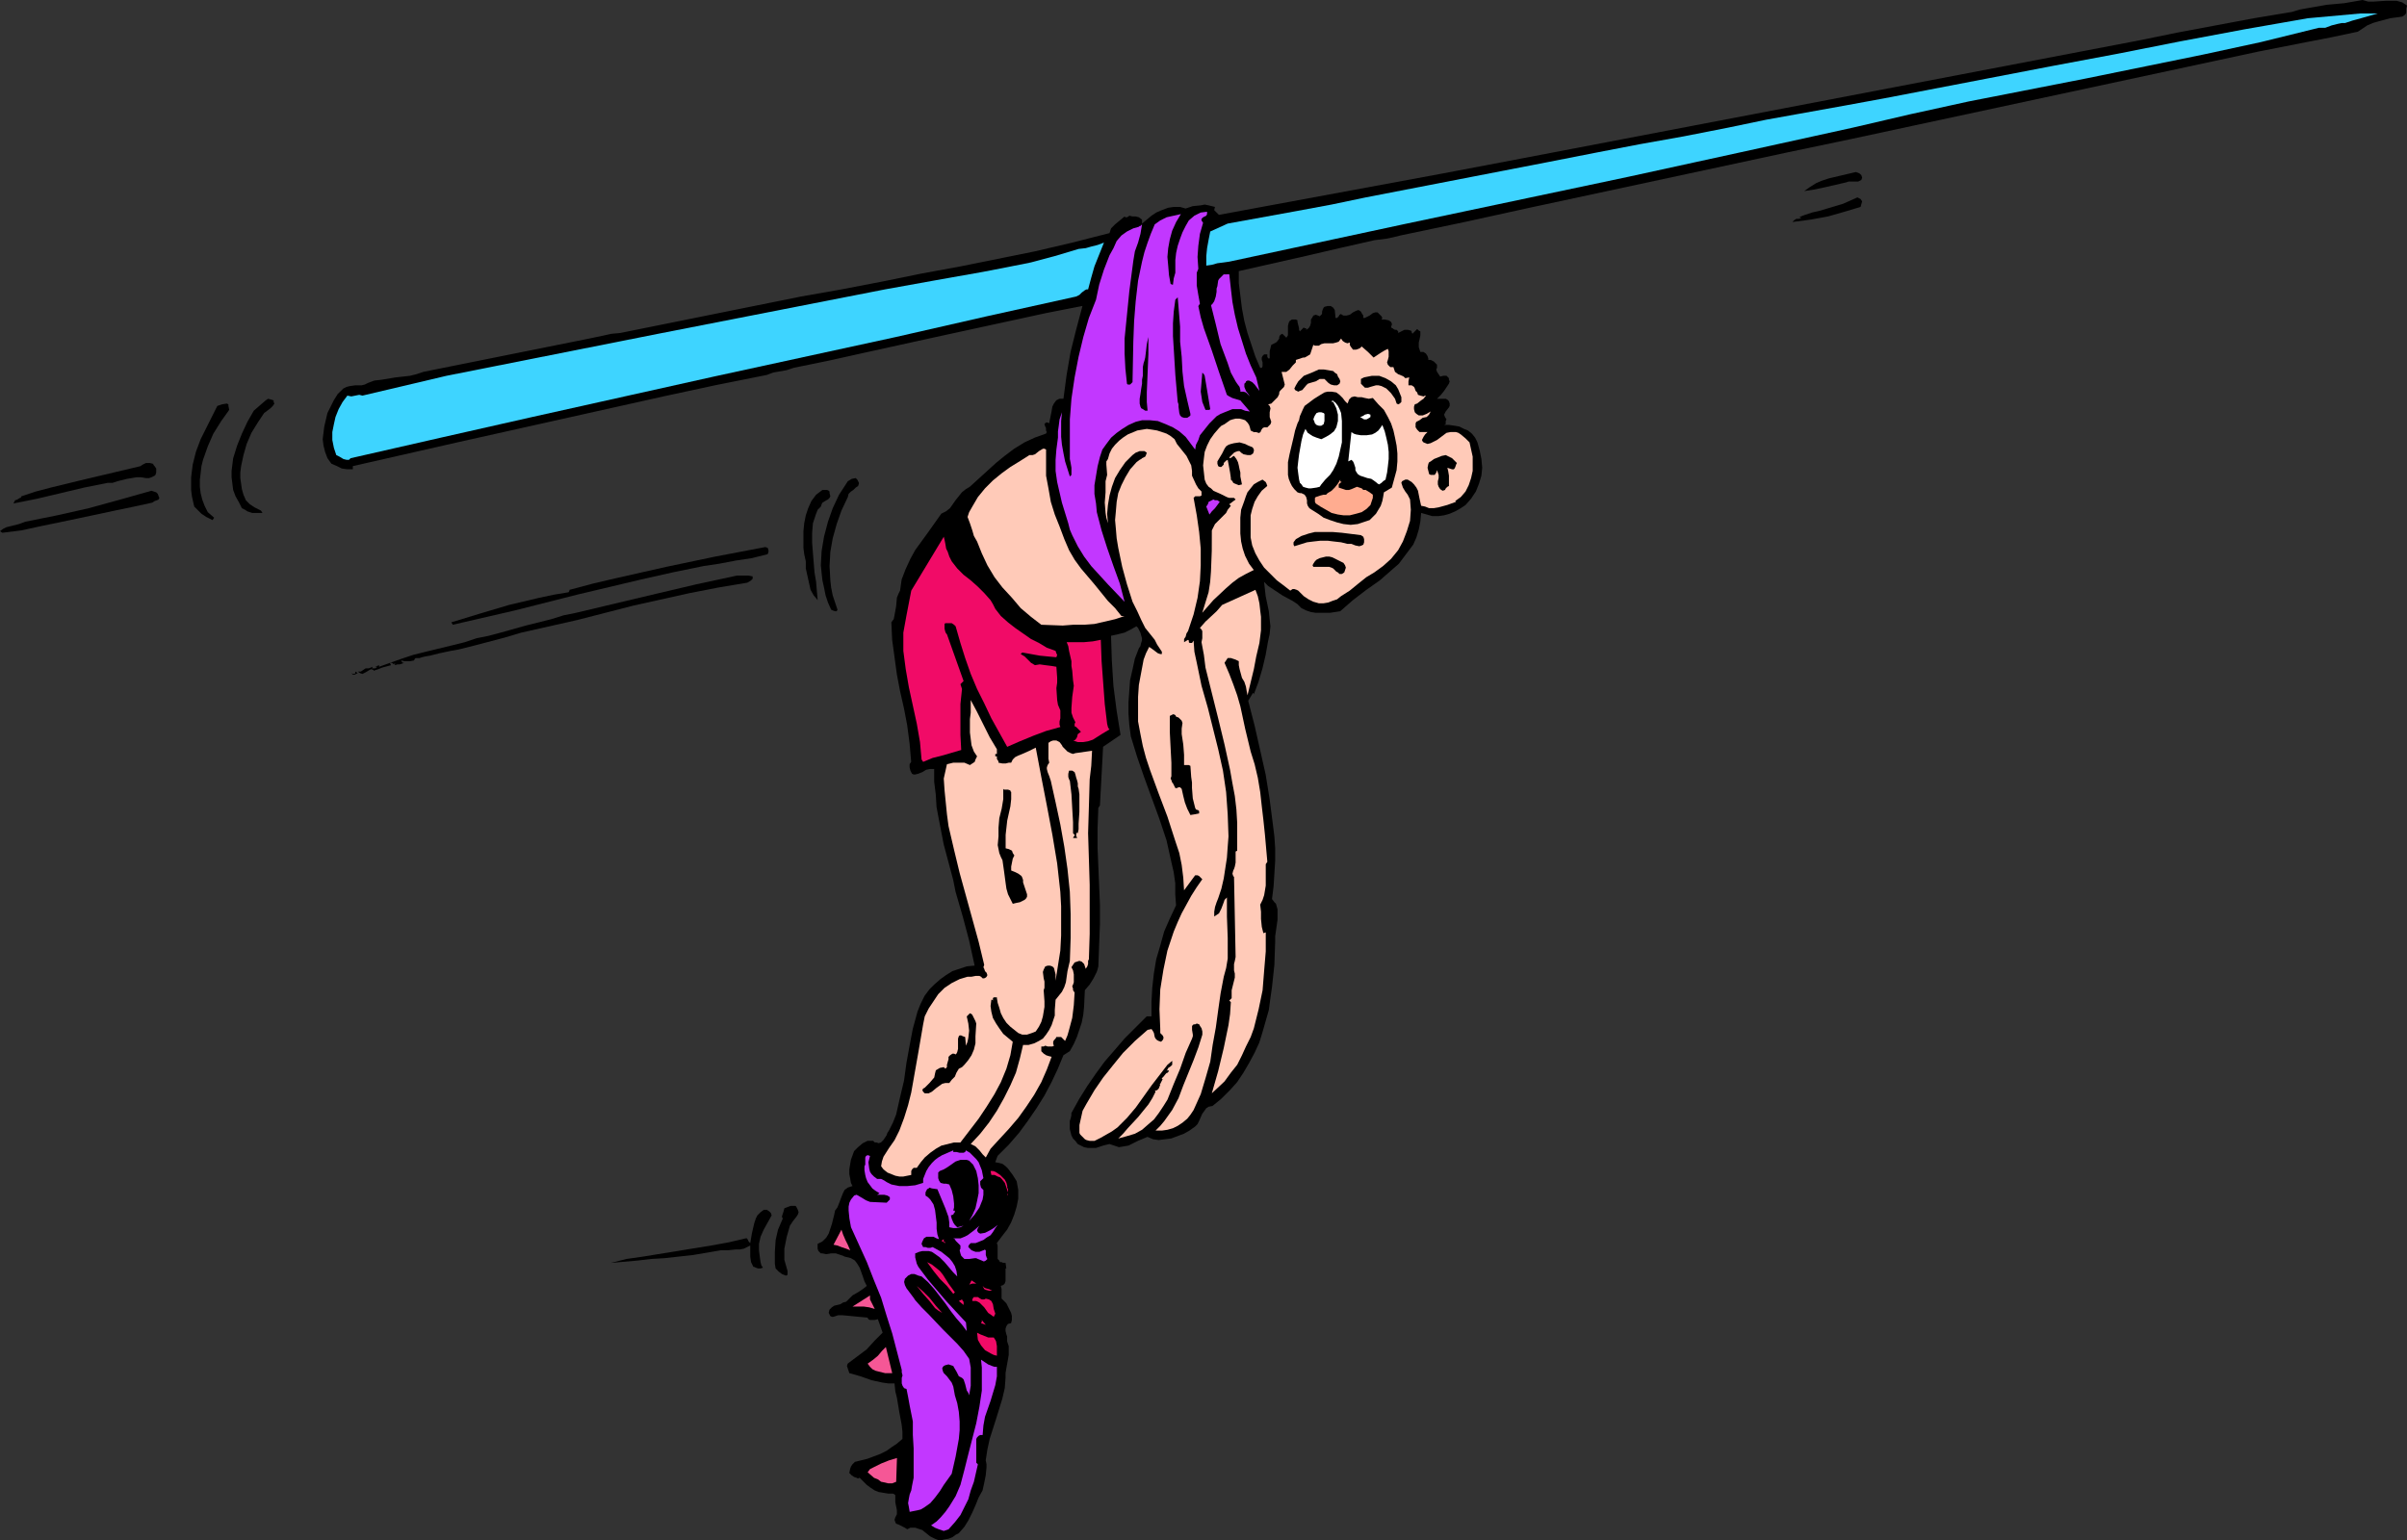 <?xml version="1.0" encoding="UTF-8" standalone="no"?>
<svg
   version="1.0"
   width="129.766mm"
   height="83.074mm"
   id="svg68"
   sodipodi:docname="T &amp; F - Javelin 14.wmf"
   xmlns:inkscape="http://www.inkscape.org/namespaces/inkscape"
   xmlns:sodipodi="http://sodipodi.sourceforge.net/DTD/sodipodi-0.dtd"
   xmlns="http://www.w3.org/2000/svg"
   xmlns:svg="http://www.w3.org/2000/svg">
  <rect width="100%" height="100%" fill="#333333" stroke="none"/>
  <sodipodi:namedview
     id="namedview68"
     pagecolor="#ffffff"
     bordercolor="#000000"
     borderopacity="0.25"
     inkscape:showpageshadow="2"
     inkscape:pageopacity="0.0"
     inkscape:pagecheckerboard="0"
     inkscape:deskcolor="#d1d1d1"
     inkscape:document-units="mm" />
  <defs
     id="defs1">
    <pattern
       id="WMFhbasepattern"
       patternUnits="userSpaceOnUse"
       width="6"
       height="6"
       x="0"
       y="0" />
  </defs>
  <path
     style="fill:#000000;fill-opacity:1;fill-rule:evenodd;stroke:none"
     d="m 5.171,106.33 6.464,-1.293 6.464,-1.454 6.464,-1.778 6.302,-1.778 0.485,0.162 0.485,0.162 0.323,0.323 0.162,0.485 0.162,0.323 -0.162,0.323 -0.323,0.162 -0.485,0.162 -0.485,0.323 -3.717,0.808 -3.878,0.808 -7.595,1.616 -7.757,1.616 -3.717,0.808 -3.878,0.485 L 0,108.269 l 0.646,-0.485 0.646,-0.323 1.293,-0.323 0.646,-0.162 0.646,-0.162 z"
     id="path1" />
  <path
     style="fill:#000000;fill-opacity:1;fill-rule:evenodd;stroke:none"
     d="m 4.363,101.159 2.909,-0.97 3.07,-0.808 5.979,-1.454 6.141,-1.454 6.141,-1.454 0.485,-0.323 0.646,-0.323 h 0.808 l 0.646,0.162 0.162,0.323 0.162,0.162 0.323,0.485 v 0.323 0.485 l -0.162,0.485 -0.162,0.162 -0.646,0.323 -0.485,0.162 h -0.646 l -0.97,-0.162 h -0.97 l -0.97,0.162 -0.97,0.162 -1.939,0.485 -0.97,0.323 h -0.97 l -2.424,0.485 -2.424,0.485 -9.534,2.262 -2.424,0.485 -2.424,0.485 0.162,-0.323 0.162,-0.323 0.485,-0.162 0.485,-0.323 h 0.162 z"
     id="path2" />
  <path
     style="fill:#000000;fill-opacity:1;fill-rule:evenodd;stroke:none"
     d="m 44.278,82.737 0.97,-0.323 0.97,-0.162 0.323,0.162 v 0.323 l 0.162,0.808 -1.616,2.262 -1.616,2.586 -1.131,2.586 -0.97,2.747 -0.323,1.293 -0.162,1.454 -0.162,1.293 v 1.454 l 0.162,1.293 0.323,1.293 0.485,1.293 0.646,1.293 1.293,1.131 -0.323,0.485 -1.293,-0.646 -0.97,-0.646 -0.97,-0.97 -0.485,-0.485 -0.162,-0.646 -0.323,-1.454 -0.162,-1.293 v -1.293 -1.293 l 0.323,-2.586 0.646,-2.586 0.97,-2.586 1.131,-2.262 1.131,-2.262 z"
     id="path3" />
  <path
     style="fill:#000000;fill-opacity:1;fill-rule:evenodd;stroke:none"
     d="m 54.136,81.606 0.485,-0.323 0.646,0.162 0.485,0.162 v 0.323 l 0.162,0.323 -0.323,0.485 -0.485,0.485 -0.646,0.485 -0.646,0.485 -1.293,1.939 -1.293,2.101 -0.97,2.262 -0.646,2.262 -0.485,2.262 -0.162,1.293 v 1.131 l 0.162,1.131 0.162,1.131 0.323,1.131 0.485,1.131 0.485,0.485 0.323,0.323 0.97,0.646 0.97,0.485 0.323,0.162 0.323,0.485 h -2.101 l -0.97,-0.323 -0.485,-0.323 -0.646,-0.323 -0.646,-1.293 -0.646,-1.131 -0.485,-1.293 -0.162,-1.293 -0.162,-1.293 V 95.988 l 0.162,-1.293 0.162,-1.293 0.808,-2.586 0.97,-2.424 1.131,-2.424 1.293,-2.262 z"
     id="path4" />
  <path
     style="fill:#000000;fill-opacity:1;fill-rule:evenodd;stroke:none"
     d="m 69.973,79.182 0.646,-0.323 0.646,-0.162 1.131,-0.162 h 1.293 l 0.646,-0.162 0.646,-0.323 1.293,-0.485 1.454,-0.162 2.909,-0.485 2.909,-0.323 1.293,-0.323 1.454,-0.485 33.774,-6.787 3.07,-0.646 1.454,-0.323 1.778,-0.162 36.845,-7.433 8.242,-1.454 8.403,-1.616 7.918,-1.616 7.918,-1.454 15.19,-3.07 7.595,-1.778 7.595,-1.939 0.162,-0.485 0.162,-0.485 0.808,-0.808 1.939,-1.616 0.162,0.162 h 0.323 l 0.323,-0.162 0.162,-0.162 0.646,0.162 h 0.646 l 0.646,0.162 0.646,0.485 v 0.646 0.162 l 0.97,-0.808 0.97,-0.808 0.97,-0.646 1.131,-0.485 1.293,-0.485 1.131,-0.162 h 1.293 l 1.131,0.323 1.454,-0.485 1.616,-0.162 0.808,-0.162 0.808,0.162 0.646,0.162 0.646,0.162 -0.162,0.646 0.646,0.646 0.323,0.323 45.41,-8.403 16.16,-3.07 125.886,-24.078 7.918,-1.616 7.757,-1.454 7.757,-1.454 7.757,-1.293 1.616,-0.485 1.778,-0.323 3.717,-0.646 3.555,-0.323 L 481.406,0 l 1.131,0.323 h 1.131 l 2.424,-0.162 h 1.131 1.131 l 1.131,0.323 0.97,0.646 -0.162,0.646 v 0.646 0.162 l -0.162,0.323 -0.162,0.162 -0.485,0.323 -2.424,0.323 -2.424,0.646 -1.131,0.323 -1.131,0.485 -0.97,0.646 -0.97,0.646 -5.333,1.131 -5.01,0.97 -9.858,1.939 -69.973,15.028 -12.766,2.747 -13.09,2.747 -26.341,5.656 -26.341,5.656 -13.251,2.909 -13.09,2.747 -1.293,0.323 -1.454,0.323 -2.586,0.323 -7.11,1.616 -6.949,1.616 -13.574,3.07 v 2.424 l 0.323,2.586 0.323,2.586 0.485,2.586 0.646,2.424 0.808,2.424 0.808,2.424 0.97,2.262 h 0.323 l 0.162,-0.323 v -0.485 -0.323 l -0.162,-0.485 v -0.485 l 0.162,-0.323 0.323,-0.323 h 0.646 v 0.162 0.162 0.162 l 0.162,0.323 h 0.323 v -0.808 -0.646 l 0.323,-1.293 0.97,-0.485 0.323,-0.323 0.323,-0.485 v -0.323 l 0.162,-0.323 0.162,-0.162 0.323,-0.162 0.808,0.808 0.323,-0.485 V 67.87 66.416 l 0.162,-0.646 0.162,-0.323 0.485,-0.323 h 0.808 l 0.323,0.162 v 0.323 l 0.162,0.646 0.162,0.646 v 0.323 l 0.162,0.323 0.323,-0.323 0.323,-0.323 0.162,-0.162 0.162,0.162 h 0.323 v 0.162 0.162 l 0.485,-0.323 0.323,-0.485 0.162,-0.646 v -0.646 l 0.323,-0.485 0.162,-0.323 0.485,-0.162 0.485,0.162 0.323,0.162 0.323,-0.323 0.162,-0.162 V 63.507 l 0.162,-0.485 0.162,-0.323 0.162,-0.162 0.646,-0.162 h 0.646 l 0.485,0.323 0.323,0.485 0.162,1.616 h 0.323 l 0.323,-0.323 0.162,-0.323 0.323,-0.162 0.162,0.162 0.323,0.162 h 0.646 l 0.646,-0.162 0.646,-0.485 0.646,-0.323 0.485,-0.162 0.485,0.323 0.162,0.323 0.323,0.485 v 0.485 h -0.162 0.485 l 0.323,-0.162 0.646,-0.323 0.646,-0.485 0.485,-0.162 h 0.485 l 0.162,0.162 0.323,0.323 0.323,0.323 0.162,0.323 -0.162,0.323 h 0.646 l 0.808,0.162 0.485,0.323 0.162,0.323 v 0.323 l -0.162,0.323 0.162,0.323 h 0.162 l 0.162,0.162 0.323,0.162 h 0.323 l 0.323,0.323 v 0.323 l 0.646,-0.323 0.646,-0.323 h 0.646 l 0.646,0.162 0.162,0.162 v 0.162 l 0.162,0.323 0.97,-0.97 0.323,0.323 0.323,0.162 v 0.485 0.323 l -0.162,0.808 -0.162,0.646 v 0.485 0.485 l 0.323,0.97 h 0.323 0.323 l 0.485,0.323 0.323,0.485 0.162,0.485 v 0.162 0.162 h 0.485 l 0.646,0.323 0.485,0.485 0.162,0.162 v 0.485 0.162 l -0.162,0.323 0.162,0.485 0.323,0.485 0.323,0.485 0.646,-0.162 h 0.646 l 0.485,0.485 v 0.323 l 0.162,0.323 -0.162,0.485 -0.323,0.485 -0.646,0.97 -0.646,0.808 -0.808,0.808 h 0.646 0.808 0.323 l 0.323,0.162 0.323,0.323 0.162,0.485 v 0.485 l -0.162,0.323 -0.646,0.808 -0.162,0.323 -0.162,0.323 0.162,0.485 0.323,0.485 -0.162,0.323 v 0.323 0.323 l -0.323,0.162 h 0.97 l 1.131,0.162 0.97,0.162 0.97,0.485 0.808,0.323 0.808,0.646 0.646,0.808 0.485,0.97 0.485,1.778 0.323,1.616 0.162,1.778 -0.162,1.616 -0.485,1.616 -0.646,1.616 -0.97,1.454 -1.131,1.293 -0.97,0.646 -1.131,0.646 -1.131,0.485 -1.131,0.323 -1.131,0.162 h -1.293 l -1.131,-0.323 -1.131,-0.323 -0.162,1.778 -0.323,1.616 -0.485,1.616 -0.646,1.454 -0.97,1.293 -0.97,1.293 -0.97,1.293 -1.293,1.131 -2.586,2.262 -2.747,1.939 -2.747,2.101 -2.586,2.262 -2.101,0.323 h -1.778 -1.131 l -0.97,-0.162 -0.97,-0.323 -0.97,-0.485 -0.808,-0.808 -0.97,-0.646 -2.101,-1.131 -1.939,-1.293 -0.97,-0.646 -0.808,-0.808 0.162,1.454 0.162,1.454 0.646,3.07 0.162,1.616 0.162,1.454 -0.162,1.616 -0.323,1.454 -0.485,2.747 -0.646,2.747 -0.808,2.747 -0.97,2.586 v -0.162 l -0.162,-0.162 -0.97,1.616 1.293,5.009 1.131,5.009 1.131,5.009 0.808,5.009 0.646,5.009 0.323,2.586 0.162,2.424 v 2.586 l -0.162,2.586 -0.162,2.586 -0.323,2.586 0.485,0.646 0.323,0.323 0.323,1.131 v 0.97 1.131 l -0.323,2.262 -0.162,1.131 v 1.131 l -0.162,4.686 -0.485,4.525 -0.323,2.262 -0.323,2.424 -0.646,2.262 -0.646,2.262 -0.646,2.101 -0.97,2.101 -1.131,2.101 -1.131,1.939 -1.293,1.939 -1.454,1.616 -1.778,1.778 -1.778,1.454 -0.808,0.162 -0.485,0.323 -0.808,1.131 -0.646,1.454 -0.323,0.646 -0.485,0.485 -1.131,0.808 -1.131,0.646 -1.293,0.485 -1.293,0.485 -1.293,0.162 -1.293,0.162 -1.131,-0.162 -1.131,-0.485 -1.939,0.808 -1.939,0.97 -0.97,0.162 -0.97,0.162 -0.97,-0.323 -0.97,-0.323 -1.293,0.323 -1.454,0.485 h -1.616 l -0.808,-0.162 -0.646,-0.323 -0.646,-0.323 -0.485,-0.646 -0.485,-0.485 -0.323,-0.646 -0.323,-1.293 v -1.131 -0.485 l 0.162,-0.485 0.162,-0.646 v -0.485 l 1.616,-2.909 1.616,-2.586 1.778,-2.586 1.778,-2.424 2.101,-2.424 1.939,-2.262 4.525,-4.525 h 0.162 0.323 0.162 0.323 v -2.909 l 0.162,-2.909 0.323,-2.909 0.485,-2.909 0.808,-2.747 0.808,-2.909 1.131,-2.586 1.293,-2.747 -0.162,-2.262 v -2.262 l -0.323,-2.262 -0.485,-2.101 -0.97,-4.363 -1.454,-4.363 -3.07,-8.403 -1.454,-4.201 -1.293,-4.201 -0.323,-2.424 -0.162,-2.262 v -2.262 l 0.162,-2.262 0.162,-2.262 0.485,-2.101 0.485,-2.262 0.808,-2.101 0.323,-0.485 0.162,-0.646 0.162,-0.485 v -0.485 l -0.323,-1.131 -0.485,-0.97 -0.323,-0.323 -1.131,0.646 -1.293,0.646 -1.293,0.323 -1.454,0.323 0.162,5.009 0.323,5.171 0.646,5.009 0.808,5.009 -3.555,2.424 -0.646,11.958 -0.323,0.485 -0.162,4.201 v 3.878 l 0.162,3.878 0.162,3.878 0.162,3.878 v 4.04 l -0.162,4.201 -0.162,4.363 -0.162,0.646 -0.162,0.485 -0.646,1.293 -0.808,1.293 -0.97,1.131 -0.162,3.394 -0.162,1.616 -0.323,1.616 -0.485,1.454 -0.485,1.454 -0.646,1.454 -0.808,1.454 -1.293,0.808 -1.131,2.747 -1.293,2.747 -1.454,2.747 -1.616,2.586 -1.778,2.586 -1.778,2.424 -2.101,2.424 -2.262,2.262 -0.485,1.293 0.808,0.162 0.646,0.162 0.646,0.485 0.485,0.485 0.97,1.293 0.808,1.293 0.323,1.778 v 1.778 l -0.323,1.616 -0.485,1.616 -0.646,1.616 -0.808,1.454 -1.131,1.454 -0.97,1.293 0.162,0.485 v 0.808 0.646 0.646 0.646 l 0.323,0.323 0.162,0.323 h 0.323 l 0.323,0.162 h 0.485 l 0.162,1.131 h -0.162 v 0.97 0.485 0.646 0.485 l -0.162,0.485 -0.323,0.323 -0.485,0.162 0.162,0.646 v 0.646 0.646 0.646 l 0.97,0.97 0.646,1.293 0.323,0.646 0.162,0.646 v 0.808 l -0.162,0.646 -0.646,0.162 -0.323,0.485 -0.162,0.485 v 0.485 l 0.162,0.646 0.162,0.485 v 0.646 0.323 l 0.323,0.97 v 0.97 0.808 l -0.162,0.97 -0.323,1.778 -0.162,0.97 v 0.97 l -0.162,2.101 -0.485,2.101 -1.293,4.201 -1.293,4.04 -0.485,2.262 -0.323,2.101 0.162,0.808 v 0.646 l -0.162,1.616 -0.323,1.616 -0.323,1.454 -0.808,1.454 -0.646,1.616 -0.646,1.454 -0.808,1.616 -0.808,1.293 -1.131,1.293 -0.646,0.323 -0.646,0.485 -0.808,0.323 -0.97,0.162 -0.485,0.162 h -0.485 l -0.808,-0.323 -0.97,-0.485 -0.808,-0.646 -0.808,-0.646 -0.97,-0.323 -0.485,-0.162 h -0.485 -0.485 l -0.646,0.323 -0.485,-0.323 -0.323,-0.162 -0.97,-0.485 -0.485,-0.162 -0.162,-0.323 -0.162,-0.485 0.162,-0.485 0.162,-0.323 0.162,-0.323 v -0.808 l -0.162,-0.808 -0.162,-0.808 v -0.485 -0.485 -0.485 l -0.162,-0.162 -0.323,-0.162 h -0.97 l -0.97,-0.162 -0.97,-0.162 -0.808,-0.323 -0.97,-0.646 -0.646,-0.485 -1.454,-1.454 -0.323,0.162 -0.323,-0.162 -0.485,-0.162 -0.485,-0.323 -0.485,-0.485 0.162,-0.808 0.162,-0.485 0.323,-0.485 0.485,-0.485 1.293,-0.323 1.293,-0.323 1.293,-0.485 1.293,-0.485 1.293,-0.646 1.131,-0.808 0.97,-0.646 1.131,-0.97 v -1.454 l -0.162,-1.454 -0.485,-2.586 -0.485,-2.909 -0.323,-1.293 -0.162,-1.616 h -1.293 l -1.131,-0.162 -2.262,-0.485 -2.262,-0.808 -1.131,-0.323 -1.131,-0.323 -0.323,-0.97 -0.162,-0.485 0.162,-0.485 1.939,-1.454 1.939,-1.454 1.616,-1.778 1.616,-1.616 -0.97,-2.747 -0.646,0.162 h -0.485 -0.485 l -0.323,-0.162 -0.162,-0.323 -1.778,-0.162 -1.616,-0.162 -1.778,-0.162 h -0.808 l -0.97,0.323 h -0.323 l -0.323,-0.162 -0.323,-0.646 0.162,-0.646 0.485,-0.485 0.485,-0.323 0.646,-0.162 0.646,-0.162 0.485,-0.323 0.646,-0.162 0.485,-0.485 0.808,-0.808 1.131,-0.646 0.97,-0.646 0.808,-0.646 -0.485,-0.97 -0.323,-0.97 -0.646,-1.778 -0.485,-0.808 -0.485,-0.646 -0.808,-0.485 -0.646,-0.162 -0.646,-0.162 -0.323,-0.162 -0.485,-0.162 -0.97,-0.323 h -0.97 l -0.97,0.162 -0.808,-0.162 h -0.323 l -0.323,-0.323 -0.162,-0.162 -0.162,-0.485 v -0.323 -0.646 l 0.97,-0.485 0.808,-0.808 0.485,-0.808 0.323,-0.97 0.323,-0.97 0.485,-1.939 0.162,-0.808 0.485,-0.646 0.323,-0.808 0.485,-1.293 0.323,-0.808 0.323,-0.646 0.646,-0.485 0.97,-0.323 -0.323,-0.646 -0.162,-0.97 -0.162,-0.808 v -0.97 l 0.323,-1.939 0.646,-1.778 0.808,-0.808 0.97,-0.808 0.97,-0.485 h 0.485 0.646 l 0.323,0.323 h 0.323 l 0.485,0.162 0.485,-0.162 0.485,-0.485 0.646,-0.97 0.162,-0.485 0.323,-0.485 0.808,-1.616 0.646,-1.616 0.808,-3.555 0.808,-3.393 0.485,-3.555 0.646,-3.555 0.646,-3.394 0.485,-1.778 0.485,-1.778 0.646,-1.616 0.808,-1.616 0.97,-1.293 0.97,-0.97 1.293,-1.131 1.131,-0.808 1.293,-0.808 1.454,-0.485 1.454,-0.485 1.616,-0.162 -1.131,-5.171 -1.293,-4.848 -1.454,-5.009 -0.485,-2.424 -0.646,-2.424 -1.293,-4.848 -0.97,-5.009 -0.485,-2.586 -0.162,-2.586 -0.323,-2.586 v -2.586 h -0.485 -0.323 l -0.808,0.162 -0.808,0.485 -0.808,0.323 -0.646,0.162 h -0.323 l -0.323,-0.162 -0.162,-0.323 -0.162,-0.323 -0.162,-0.646 v -0.646 l 0.323,-0.485 -0.323,-3.717 -0.485,-3.717 -0.646,-3.394 -0.808,-3.555 -0.646,-3.394 -0.485,-3.555 -0.485,-3.555 -0.162,-3.555 0.485,-0.646 0.162,-0.808 0.323,-1.778 0.162,-1.778 0.323,-0.808 0.323,-0.646 0.323,-2.262 0.808,-2.101 0.97,-2.101 0.97,-1.778 1.293,-1.778 1.293,-1.778 2.747,-3.878 0.97,-0.485 0.808,-0.646 1.131,-1.616 1.293,-1.616 0.808,-0.646 0.808,-0.485 3.555,-3.232 1.778,-1.616 1.778,-1.454 1.939,-1.454 2.101,-1.293 2.101,-0.97 2.262,-0.808 0.162,-0.323 -0.162,-0.323 v -0.485 l -0.162,-0.323 -0.162,-0.485 0.162,-0.162 0.162,-0.162 h 0.323 l 0.323,0.162 0.162,-0.808 0.162,-0.808 0.162,-0.808 0.162,-0.97 0.323,-0.646 0.485,-0.646 0.646,-0.323 h 0.323 0.485 l 0.646,-4.848 0.808,-4.686 1.131,-4.525 0.646,-2.424 0.646,-2.424 -7.434,1.454 -7.434,1.616 -14.867,3.232 -14.706,3.232 -7.272,1.616 -7.11,1.454 -1.454,0.485 -2.747,0.485 -1.293,0.485 -10.504,2.101 -10.504,2.262 -21.008,4.686 -21.008,4.686 -21.331,4.848 v 0.646 h -0.646 -0.485 l -1.131,-0.162 -0.97,-0.485 -1.131,-0.485 -0.808,-1.131 -0.485,-1.293 -0.323,-1.293 -0.162,-1.293 0.162,-1.293 0.162,-1.293 0.646,-2.747 0.646,-1.293 0.646,-1.293 0.808,-1.293 z"
     id="path5" />
  <path
     style="fill:#3ed4ff;fill-opacity:1;fill-rule:evenodd;stroke:none"
     d="m 70.781,80.636 0.808,0.162 0.808,-0.162 0.808,-0.162 0.646,0.162 17.13,-4.04 43.147,-8.565 46.218,-9.049 9.858,-1.778 10.019,-1.778 5.01,-0.97 4.848,-0.97 4.848,-1.293 4.848,-1.454 1.454,-0.162 1.131,-0.323 1.293,-0.323 1.293,-0.485 -1.939,4.848 -0.646,2.262 -0.646,2.424 h -0.323 l -0.323,0.162 -0.646,0.485 -0.485,0.485 -0.646,0.323 -18.261,4.04 -18.422,4.201 -37.168,8.08 -37.006,8.241 -18.584,4.201 -18.422,4.201 -0.323,0.323 h -0.485 l -0.646,-0.162 -0.808,-0.485 -0.646,-0.323 -0.485,-1.454 -0.323,-1.616 v -1.616 l 0.323,-1.616 0.323,-1.454 0.646,-1.616 0.808,-1.454 z"
     id="path6" />
  <path
     style="fill:#000000;fill-opacity:1;fill-rule:evenodd;stroke:none"
     d="m 72.397,136.871 0.485,0.323 -0.323,0.162 -0.323,0.162 h -0.323 l -0.323,-0.323 0.323,0.162 h 0.323 l 0.162,-0.162 z"
     id="path7" />
  <path
     style="fill:#000000;fill-opacity:1;fill-rule:evenodd;stroke:none"
     d="m 75.144,136.225 v 0 l 0.808,-0.323 -0.162,0.323 h 0.323 0.323 l 0.485,-0.323 h -0.162 -0.323 l 0.808,-0.323 v 0.323 l 2.262,-0.808 2.262,-0.808 2.424,-0.808 2.586,-0.646 5.333,-1.293 2.586,-0.646 2.424,-0.808 2.424,-0.485 2.424,-0.646 5.171,-1.454 5.171,-1.293 2.586,-0.808 2.424,-0.485 16.322,-3.878 8.242,-1.939 8.242,-1.778 h 1.616 0.808 l 0.808,0.162 v 0.323 0.162 l -0.323,0.323 -0.485,0.323 -0.323,0.162 -5.818,0.97 -5.818,1.131 -5.818,1.293 -5.818,1.293 -11.312,2.909 -11.474,2.586 -3.232,0.97 -6.141,1.616 -3.232,0.808 -0.808,0.162 -0.97,0.162 -2.262,0.485 -1.939,0.485 -0.97,0.162 -0.646,0.162 -0.485,0.162 h -0.485 -0.323 l -0.162,0.162 -0.162,0.323 -0.808,0.162 h -0.485 -0.646 l -0.646,-0.162 v 0.162 l 0.323,0.323 v 0 h 0.323 v 0 l -0.485,0.162 -0.485,0.162 h -0.485 l -0.485,0.162 v -0.162 -0.162 -0.162 l -0.323,0.485 v 0 l 0.162,-0.162 -0.485,-0.323 v 0 h -0.162 -0.162 v 0.162 l 0.162,0.323 -1.778,0.485 -0.808,0.323 -0.97,0.323 v -0.162 l -0.485,-0.162 -0.323,0.162 -0.808,0.485 -0.323,0.162 -0.323,0.162 -0.485,-0.162 -0.485,-0.323 h 0.646 l 0.485,-0.323 0.485,-0.323 z"
     id="path8" />
  <path
     style="fill:#000000;fill-opacity:1;fill-rule:evenodd;stroke:none"
     d="m 115.867,120.712 0.162,-0.323 v -0.162 l 4.848,-1.293 4.848,-1.131 10.019,-2.262 10.019,-2.101 10.181,-1.939 0.485,0.162 0.162,0.485 v 0.323 l -0.162,0.485 -3.232,0.808 -3.232,0.485 -3.394,0.646 -3.232,0.485 -6.302,1.293 -6.464,1.454 -12.928,3.07 -12.766,3.232 -6.302,1.454 -6.302,1.454 -0.323,-0.485 5.818,-1.778 5.979,-1.778 6.141,-1.454 3.07,-0.646 z"
     id="path9" />
  <path
     style="fill:#000000;fill-opacity:1;fill-rule:evenodd;stroke:none"
     d="m 151.904,252.412 h 0.162 0.162 l 0.162,0.323 0.162,0.323 0.323,0.323 0.323,-1.939 0.485,-2.101 0.323,-0.97 0.323,-0.646 0.646,-0.646 0.646,-0.485 h 0.646 l 0.485,0.323 0.323,0.323 0.162,0.485 -0.808,1.454 -0.808,1.454 -0.646,1.454 -0.323,1.454 v 1.293 l 0.162,1.293 0.162,1.131 0.162,0.646 0.323,0.485 -0.485,0.162 h -0.485 l -0.485,-0.162 -0.323,-0.162 h -0.162 l -0.485,-0.97 -0.162,-1.131 v -1.131 -1.131 l -0.646,0.323 -0.646,0.323 -0.808,0.162 h -0.808 l -1.616,0.162 h -1.454 l -5.656,0.97 -5.818,0.646 -2.747,0.162 -2.747,0.323 -5.494,0.485 3.232,-0.808 3.394,-0.485 6.949,-1.131 6.949,-1.131 3.555,-0.646 z"
     id="path10" />
  <path
     style="fill:#000000;fill-opacity:1;fill-rule:evenodd;stroke:none"
     d="m 159.822,246.272 1.293,-0.485 h 0.646 0.323 l 0.162,0.162 0.323,0.646 0.162,0.485 -0.162,0.485 -0.323,0.485 -0.646,0.808 -0.646,0.97 -0.646,2.262 -0.485,2.424 v 1.131 1.131 l 0.323,1.131 0.323,1.131 v 0.485 0.323 l -0.323,0.162 -0.808,-0.323 -0.646,-0.485 -0.646,-0.646 -0.162,-0.97 v -2.424 l 0.162,-2.424 0.485,-2.101 0.485,-1.131 0.485,-1.131 -0.162,-0.323 v -0.162 l 0.162,-0.485 0.162,-0.485 z"
     id="path11" />
  <path
     style="fill:#000000;fill-opacity:1;fill-rule:evenodd;stroke:none"
     d="m 167.579,99.866 h 0.485 0.485 l 0.323,0.162 0.162,0.162 v 0.323 l 0.162,0.646 -0.162,0.323 -0.323,0.323 -0.323,0.162 -0.808,0.485 -0.162,0.323 -0.162,0.485 -0.323,0.323 -0.323,0.323 -0.323,0.808 -0.323,0.97 -0.323,0.97 -0.162,1.939 v 2.101 l 0.323,4.04 0.162,1.939 0.323,1.939 0.162,1.939 0.162,1.778 -0.808,-0.97 -0.646,-1.131 -0.323,-1.454 -0.323,-1.454 -0.323,-1.454 v -1.454 l -0.323,-1.454 -0.162,-1.293 v -1.616 -1.778 l 0.162,-1.616 0.323,-1.616 0.485,-1.454 0.646,-1.454 0.97,-1.293 z"
     id="path12" />
  <path
     style="fill:#000000;fill-opacity:1;fill-rule:evenodd;stroke:none"
     d="m 172.75,98.089 0.808,-0.485 0.808,-0.162 0.323,0.323 0.162,0.323 0.162,0.323 v 0.162 l -0.162,0.485 -0.485,0.323 -0.485,0.485 -0.485,0.323 -0.485,0.485 -0.162,0.646 -1.293,2.747 -0.97,2.747 -0.808,2.909 -0.485,2.747 -0.162,2.909 0.162,2.909 0.162,1.454 0.323,1.616 0.485,1.454 0.485,1.454 -0.162,0.323 h -0.323 l -0.485,-0.162 -0.323,-0.162 -0.646,-1.454 -0.485,-1.454 -0.323,-1.616 -0.323,-1.454 -0.162,-1.454 -0.162,-1.616 0.162,-2.909 0.485,-2.909 0.808,-3.07 0.97,-2.747 1.293,-2.747 z"
     id="path13" />
  <path
     style="fill:#f55796;fill-opacity:1;fill-rule:evenodd;stroke:none"
     d="m 171.457,250.635 0.323,0.97 0.485,1.131 0.485,0.97 0.485,1.131 -0.808,-0.323 -0.97,-0.323 -0.808,-0.323 -0.808,-0.162 z"
     id="path14" />
  <path
     style="fill:#c237ff;fill-opacity:1;fill-rule:evenodd;stroke:none"
     d="m 174.043,243.686 0.485,-0.162 0.323,0.162 0.808,0.485 0.808,0.485 0.808,0.323 3.394,0.162 0.323,-0.323 0.162,-0.162 0.162,-0.162 v -0.485 l -0.485,-0.323 -0.646,-0.162 h -1.454 l 0.485,-0.323 -0.808,-0.485 -0.646,-0.485 -0.485,-0.646 -0.485,-0.646 -0.323,-0.808 -0.162,-0.646 -0.162,-0.97 v -0.808 l 0.162,-0.323 v -1.454 l 0.162,-0.323 0.323,-0.162 0.485,0.162 -0.323,1.293 0.162,1.293 0.162,0.646 0.323,0.485 0.485,0.485 0.646,0.485 h 0.485 0.323 l 0.646,0.323 0.485,0.323 0.323,0.162 0.646,0.323 1.616,0.323 h 1.616 l 1.616,-0.162 1.616,-0.485 v -0.808 l 0.323,-0.808 0.323,-0.808 0.485,-0.808 0.646,-0.808 0.646,-0.646 0.646,-0.485 0.808,-0.485 2.262,-0.97 v 0.323 h 0.646 l 0.646,0.162 h 0.808 l 0.323,-0.162 0.162,-0.323 0.808,0.485 0.646,0.646 0.646,0.646 0.485,0.646 0.323,0.808 0.323,0.808 0.162,0.808 0.162,0.808 -0.323,0.323 -0.323,0.323 v 0.323 0.323 l 0.162,0.646 0.485,0.485 v 0.97 l -0.162,0.97 -0.323,0.808 -0.323,0.808 -0.97,1.454 -1.131,1.293 0.646,-1.131 0.646,-1.454 0.323,-1.454 0.323,-1.616 v -1.616 l -0.162,-1.454 -0.323,-1.454 -0.646,-1.293 -0.485,-0.485 -0.323,-0.323 -0.485,-0.162 h -0.323 -0.97 l -0.97,0.323 -1.616,1.131 -0.808,0.485 -0.808,0.323 -0.323,0.323 v 0.162 0.485 0.485 l 0.162,0.485 0.323,0.485 0.646,0.162 h 0.485 l 0.646,0.162 0.485,1.131 0.323,1.293 0.162,1.454 v 0.808 l -0.162,0.646 h 0.323 v 0 0.323 l -0.162,0.162 -0.162,0.323 -0.485,0.162 0.162,0.646 0.323,0.808 0.323,0.485 0.485,0.485 1.293,-0.323 -0.646,0.323 -0.808,0.162 h -0.646 l -0.808,-0.162 v -0.97 l -0.162,-1.131 -0.646,-1.778 -0.808,-1.939 -0.808,-1.939 -1.131,-0.162 -0.485,-0.162 -0.162,0.162 -0.323,0.162 -0.323,0.646 v 0.646 l 0.485,0.323 0.485,0.485 0.646,0.97 0.323,1.131 0.162,1.293 0.162,1.293 v 0.646 0.646 l 0.162,1.131 0.323,0.97 -0.485,-0.162 -0.646,-0.323 h -0.646 -0.808 l -0.485,0.323 -0.323,0.646 -0.162,0.485 0.162,0.323 0.162,0.323 h 0.485 l 0.485,0.162 h 0.485 l 0.485,-0.162 1.778,0.97 0.808,0.646 0.808,0.646 0.646,0.808 0.485,0.808 0.323,0.97 0.162,1.131 -0.808,-0.808 -1.778,-2.101 -0.97,-0.97 -1.131,-0.808 -0.485,-0.323 -0.646,-0.162 h -0.646 -0.646 l -0.646,0.162 -0.808,0.323 v 0.808 l 0.162,0.646 0.162,0.646 0.323,0.646 0.97,1.293 0.97,1.293 3.717,4.363 1.939,2.101 2.101,2.262 0.162,1.778 -0.97,-1.293 -1.131,-1.293 -1.131,-1.454 -1.131,-1.616 -2.262,-2.909 -1.293,-1.454 -1.293,-1.131 -0.646,-0.162 -0.808,-0.323 h -0.646 l -0.323,0.162 -0.323,0.162 -0.323,0.323 -0.323,0.323 -0.162,0.646 0.162,0.646 0.323,0.646 0.485,0.646 0.485,0.646 0.485,0.646 0.323,0.485 1.293,1.454 1.454,1.454 2.909,3.07 2.909,2.909 1.293,1.454 1.131,1.616 0.323,1.778 v 1.939 1.778 l -0.323,1.939 -0.162,-0.485 -0.323,-0.485 -0.162,-0.646 -0.162,-0.646 -0.162,-0.485 -0.162,-0.485 -0.323,-0.323 -0.646,-0.323 -0.485,-0.97 -0.485,-0.808 -0.162,-0.323 -0.485,-0.162 -0.485,-0.162 -0.646,0.162 -0.323,0.162 -0.162,0.162 -0.162,0.323 0.162,0.646 0.162,0.323 0.646,0.646 0.485,0.646 0.485,0.646 0.323,0.808 0.323,1.778 0.485,1.616 0.323,1.778 0.162,1.939 v 1.778 l -0.162,1.778 -0.646,3.555 -0.808,3.555 -0.808,1.131 -0.808,1.131 -0.808,1.293 -0.97,1.293 -0.97,1.131 -1.131,0.808 -0.808,0.485 -0.646,0.162 -0.808,0.162 -0.808,0.162 -0.162,-0.97 -0.162,-0.808 0.162,-0.97 0.162,-0.808 0.323,-0.808 0.162,-0.97 0.162,-0.808 0.162,-0.808 v -3.07 -2.909 l -0.162,-2.747 v -2.747 l -0.323,-1.616 -0.323,-1.616 -0.323,-1.778 -0.323,-1.616 -0.485,-0.162 -0.323,-0.485 -0.162,-0.485 v -1.131 l 0.162,-0.485 -0.162,-0.646 v -0.485 l -0.97,-3.717 -0.97,-3.717 -1.131,-3.555 -1.131,-3.717 -1.454,-3.555 -1.454,-3.717 -1.616,-3.555 -1.616,-3.555 -0.323,-1.778 -0.162,-1.616 v -0.808 l 0.162,-0.808 0.323,-0.646 z"
     id="path15" />
  <path
     style="fill:#f55796;fill-opacity:1;fill-rule:evenodd;stroke:none"
     d="m 177.275,264.047 v 0.808 l 0.323,0.646 0.323,0.646 0.323,0.646 -1.131,-0.323 -1.131,-0.162 h -2.262 z"
     id="path16" />
  <path
     style="fill:#f55796;fill-opacity:1;fill-rule:evenodd;stroke:none"
     d="m 182.769,297.174 -0.162,4.848 -0.808,0.323 h -0.808 l -0.646,-0.162 -0.808,-0.162 -0.646,-0.485 -0.808,-0.323 -1.293,-1.131 0.485,-0.646 0.646,-0.323 1.616,-0.808 1.616,-0.646 z"
     id="path17" />
  <path
     style="fill:#f55796;fill-opacity:1;fill-rule:evenodd;stroke:none"
     d="m 180.507,274.551 1.293,5.333 h -1.454 l -1.293,-0.323 -0.646,-0.162 -0.646,-0.323 -0.485,-0.485 -0.485,-0.646 1.131,-0.808 0.97,-0.808 0.808,-0.97 0.323,-0.323 z"
     id="path18" />
  <path
     style="fill:#ffcab8;fill-opacity:1;fill-rule:evenodd;stroke:none"
     d="m 183.254,230.435 0.97,-2.586 0.808,-2.586 0.646,-2.586 0.485,-2.747 0.97,-5.494 0.97,-5.656 0.323,-1.616 0.808,-1.616 0.97,-1.454 0.97,-1.454 1.293,-1.293 1.454,-0.97 1.616,-0.808 1.616,-0.485 h 0.808 l 0.808,-0.162 h 0.808 l 0.323,0.162 0.323,0.323 h 0.323 l 0.323,-0.162 0.162,-0.162 0.162,-0.323 -0.162,-0.485 -0.323,-0.323 -0.162,-0.485 -0.162,-0.323 0.162,-0.485 -1.131,-4.686 -1.293,-4.686 -2.586,-9.373 -1.131,-4.686 -1.131,-4.848 -0.323,-2.424 -0.485,-4.848 -0.162,-2.424 0.646,-2.909 1.293,-0.323 h 1.131 1.131 l 1.131,0.485 0.485,-0.323 0.485,-0.323 0.162,-0.485 0.323,-0.646 -0.646,-0.97 -0.485,-1.293 -0.162,-1.293 -0.162,-1.293 v -2.747 l 0.162,-1.293 v -1.293 -1.293 l 1.293,2.424 1.293,2.586 1.293,2.586 1.454,2.424 v 0.97 h -0.323 v 0.162 0.162 0.162 h 0.323 v 0.485 l 0.162,0.323 0.162,0.162 v 0.323 l 0.808,0.162 h 0.646 l 0.646,-0.162 h 0.485 l 0.323,-0.646 0.485,-0.485 0.646,-0.323 0.808,-0.323 1.454,-0.646 1.293,-0.646 1.131,5.979 1.131,5.817 1.131,5.979 0.97,5.817 0.646,5.817 0.162,2.909 v 2.909 3.07 l -0.162,3.07 -0.485,3.07 -0.485,3.07 v -0.646 -0.646 l -0.323,-1.293 -0.323,-0.323 -0.485,-0.162 h -0.485 l -0.485,0.162 -0.323,0.646 -0.162,0.485 0.162,1.293 0.162,0.646 v 0.646 0.646 l -0.162,0.485 0.162,2.262 v 1.131 l -0.162,0.97 -0.162,0.97 -0.323,1.131 -0.485,0.97 -0.646,0.97 -0.808,0.323 -0.97,0.323 h -0.97 l -0.808,-0.323 -0.808,-0.646 -0.808,-0.646 -0.808,-0.808 -0.646,-0.97 -0.485,-0.97 -0.323,-1.131 -0.323,-0.97 -0.162,-0.97 v -0.162 h -0.323 -0.162 -0.162 l -0.162,0.162 v 0.485 l -0.162,-0.162 h -0.162 l -0.162,1.293 0.162,1.131 0.323,1.293 0.646,1.131 0.646,0.97 0.808,1.131 0.97,0.808 0.97,0.808 -0.485,2.747 -0.808,2.747 -1.131,2.747 -1.293,2.424 -1.616,2.586 -1.616,2.424 -3.717,4.848 h -1.293 l -1.293,0.323 -1.293,0.323 -1.131,0.646 -1.131,0.808 -1.131,0.97 -0.808,0.97 -0.808,1.131 h -0.646 l -0.323,0.323 -0.162,0.323 v 0.808 l -0.808,0.162 -0.808,0.162 h -0.808 l -0.808,-0.162 -0.808,-0.323 -0.808,-0.323 -0.808,-0.646 -0.485,-0.646 0.162,-0.97 0.323,-0.97 1.131,-1.778 1.131,-1.616 0.485,-0.97 z"
     id="path19" />
  <path
     style="fill:#f10b67;fill-opacity:1;fill-rule:evenodd;stroke:none"
     d="m 185.678,120.389 6.626,-10.989 0.162,0.646 0.162,0.808 0.162,0.97 0.323,0.646 0.323,0.97 0.485,0.97 1.131,1.454 1.293,1.293 1.454,1.131 1.454,1.293 1.293,1.293 1.293,1.454 0.485,0.808 0.485,0.97 1.131,1.454 1.454,1.293 1.454,1.131 1.616,1.131 1.616,1.131 1.616,0.808 1.616,0.97 1.778,0.646 0.162,0.485 0.162,0.323 -0.162,0.485 -1.778,-0.162 -1.616,-0.162 -1.778,-0.323 -1.778,-0.323 -0.323,0.323 0.808,0.485 1.293,1.293 0.808,0.485 0.97,-0.162 1.131,0.162 1.293,0.162 0.97,0.162 0.162,2.262 v 0.97 l -0.162,1.131 0.162,2.424 0.162,0.97 0.485,1.131 v 1.616 l -0.162,0.646 v 0.646 l 0.162,0.485 -2.909,0.808 -2.586,0.97 -2.747,1.131 -2.586,1.131 -1.616,-2.909 -1.616,-2.909 -1.454,-3.07 -1.454,-2.909 -1.293,-3.07 -1.131,-3.232 -0.97,-3.07 -0.97,-3.394 -0.323,-0.323 -0.485,-0.323 h -1.293 l -0.162,0.162 v 0.323 0.646 l 0.162,0.646 0.162,0.323 0.162,0.162 3.394,9.534 -0.323,0.323 -0.323,0.323 0.162,0.485 0.162,0.485 -0.323,3.07 v 3.232 3.07 l 0.162,3.07 -3.878,1.131 -1.939,0.485 -1.939,0.808 -0.323,-0.485 -0.323,-3.555 -0.646,-3.717 -0.808,-3.717 -0.808,-3.717 -0.646,-3.717 -0.485,-3.717 v -1.939 -1.778 l 0.323,-1.778 0.323,-1.778 z"
     id="path20" />
  <path
     style="fill:#f10b67;fill-opacity:1;fill-rule:evenodd;stroke:none"
     d="m 191.981,267.602 -0.808,-0.485 -0.646,-0.485 -1.131,-1.454 -1.293,-1.454 -1.293,-1.616 1.293,1.131 1.293,1.293 0.646,0.808 0.646,0.808 z"
     id="path21" />
  <path
     style="fill:#000000;fill-opacity:1;fill-rule:evenodd;stroke:none"
     d="m 190.688,218.154 0.808,-0.485 0.808,-0.162 0.323,0.323 0.323,-0.323 v -0.485 l 0.323,-1.131 v -0.485 l 0.323,-0.323 0.485,-0.323 h 0.323 l 0.323,0.162 0.162,-0.162 0.162,-0.323 0.162,-0.646 v -0.808 -0.646 -0.646 l 0.162,-0.485 0.162,-0.162 h 0.323 l 0.323,0.162 0.485,0.162 0.162,1.778 0.323,-0.808 0.162,-0.808 0.162,-1.454 -0.162,-1.454 -0.323,-1.454 0.646,-0.646 0.323,0.162 0.162,0.162 0.323,0.646 0.323,0.646 0.162,0.485 -0.162,2.586 v 1.454 l -0.323,1.293 -0.485,1.131 -0.646,0.97 -0.808,0.97 -0.485,0.485 -0.646,0.323 -0.485,0.808 -0.323,0.808 -0.646,0.646 -0.485,0.646 h -0.808 l -0.646,0.162 -1.131,0.808 -0.97,0.808 -0.646,0.323 h -0.808 l -0.323,-0.323 -0.162,-0.323 0.162,-0.323 0.323,-0.162 0.162,-0.162 0.646,-0.646 0.162,-0.162 0.97,-1.131 0.162,-0.808 z"
     id="path22" />
  <path
     style="fill:#f10b67;fill-opacity:1;fill-rule:evenodd;stroke:none"
     d="m 194.566,263.401 -0.323,0.323 -1.293,-1.616 -1.454,-1.454 -1.293,-1.616 -1.293,-1.778 0.97,0.485 0.808,0.646 0.808,0.646 0.646,0.808 1.131,1.778 z"
     id="path23" />
  <path
     style="fill:#c237ff;fill-opacity:1;fill-rule:evenodd;stroke:none"
     d="m 195.697,302.669 0.808,-3.07 0.808,-3.232 1.616,-6.302 0.646,-3.393 0.485,-3.232 v -3.232 -1.454 l -0.162,-1.616 1.454,0.97 0.808,0.323 0.485,0.162 h 0.485 v 1.939 l -0.323,1.778 -0.485,1.616 -0.485,1.616 -1.131,3.232 -0.323,1.778 -0.162,1.939 h -0.485 l -0.323,0.162 -0.323,0.323 -0.162,0.323 v 4.848 l 0.323,0.323 -0.808,3.555 -0.646,1.778 -0.485,1.778 -0.808,1.616 -0.808,1.616 -1.131,1.454 -1.293,1.454 -0.485,0.162 -0.485,0.162 -0.97,-0.323 -0.808,-0.323 -0.808,-0.485 1.131,-0.808 0.808,-0.808 0.97,-1.131 0.808,-1.131 1.293,-2.101 z"
     id="path24" />
  <path
     style="fill:#f10b67;fill-opacity:1;fill-rule:evenodd;stroke:none"
     d="m 192.304,252.574 v 0.162 0.323 l 0.323,0.162 v 0.162 l -0.808,-0.485 z"
     id="path25" />
  <path
     style="fill:#c237ff;fill-opacity:1;fill-rule:evenodd;stroke:none"
     d="m 199.576,249.827 -0.323,0.485 -0.162,0.485 0.162,0.323 0.162,0.162 0.323,0.162 0.97,-0.162 0.97,-0.485 0.808,-0.485 0.808,-0.646 -0.485,0.646 -0.485,0.808 -0.485,0.646 -0.808,0.485 -0.646,0.485 -0.808,0.323 -0.808,0.323 h -0.97 l -0.323,0.323 -0.162,0.323 v 0.162 l 0.323,0.323 0.323,0.323 0.808,0.323 h 0.808 l 0.808,-0.323 h 0.162 v -0.162 l 0.323,0.162 v 0 0.97 l 0.162,0.485 0.162,0.323 -0.323,0.323 -0.323,0.162 h -0.162 l -0.323,-0.162 -0.808,-0.323 -0.323,-0.162 h -0.323 l -1.131,0.162 h -0.485 -0.485 l -0.323,-0.323 -0.323,-0.323 -0.162,-0.485 -0.162,-0.646 0.162,-0.323 v -0.323 -0.323 l -0.323,-0.323 -0.646,-0.646 -0.162,-0.323 -0.323,-0.162 h 0.808 0.646 l 0.808,-0.323 0.646,-0.323 1.293,-0.97 z"
     id="path26" />
  <path
     style="fill:#f10b67;fill-opacity:1;fill-rule:evenodd;stroke:none"
     d="m 196.021,264.855 0.162,0.323 0.162,0.162 v 0.323 0.323 l -0.97,-0.808 z"
     id="path27" />
  <path
     style="fill:#f10b67;fill-opacity:1;fill-rule:evenodd;stroke:none"
     d="m 195.374,238.677 1.293,0.323 z"
     id="path28" />
  <path
     style="fill:#ffcab8;fill-opacity:1;fill-rule:evenodd;stroke:none"
     d="m 209.757,92.756 h 0.646 l 0.485,-0.162 0.808,-0.646 0.808,-0.485 h 0.323 l 0.323,0.162 v 2.747 2.586 l 0.485,2.586 0.485,2.747 0.808,2.586 0.97,2.424 0.97,2.586 0.97,2.262 1.131,1.939 1.293,1.778 2.747,3.232 2.747,3.393 1.454,1.454 1.293,1.616 h 0.646 l -1.939,0.646 -2.101,0.485 -2.101,0.485 -2.101,0.162 h -2.262 l -2.101,0.162 -4.363,-0.162 -2.101,-1.616 -2.101,-1.778 -1.778,-2.101 -1.939,-2.101 -1.616,-2.101 -1.454,-2.424 -1.131,-2.424 -0.97,-2.424 -0.646,-1.131 -0.323,-1.131 -0.485,-1.454 -0.485,-1.293 0.323,-0.97 0.646,-1.131 1.131,-1.939 1.454,-1.778 1.616,-1.616 1.778,-1.454 1.778,-1.293 2.101,-1.293 z"
     id="path29" />
  <path
     style="fill:#f10b67;fill-opacity:1;fill-rule:evenodd;stroke:none"
     d="m 198.929,261.623 h -0.485 -0.323 l -0.485,0.162 -0.162,0.162 0.485,-0.97 z"
     id="path30" />
  <path
     style="fill:#ffcab8;fill-opacity:1;fill-rule:evenodd;stroke:none"
     d="m 208.464,212.983 h 0.485 0.646 l 1.131,-0.323 0.97,-0.485 0.808,-0.485 0.646,-0.808 0.646,-0.97 0.485,-0.97 0.323,-0.97 0.323,-0.97 v -1.131 l 0.162,-2.101 0.646,-0.808 0.646,-0.808 0.485,-0.97 0.323,-0.97 0.323,-2.262 0.485,-2.101 0.162,-4.686 v -4.848 l -0.162,-4.525 -0.485,-4.686 -0.646,-4.525 -0.808,-4.525 -0.97,-4.525 -0.97,-4.363 -0.323,-0.97 -0.323,-0.808 -0.162,-0.646 v -0.323 l 0.162,-0.485 0.323,-0.485 -0.162,-0.808 v -3.232 l 0.485,-0.323 0.485,-0.162 h 0.323 0.323 l 0.646,0.323 0.485,0.646 0.162,0.323 0.323,0.323 0.646,0.646 0.646,0.323 0.485,0.162 0.485,-0.162 3.394,-0.485 -0.162,3.07 -0.323,2.747 -0.162,5.656 -0.162,5.333 0.162,5.171 0.162,5.333 v 2.424 7.595 l -0.162,5.171 -0.162,0.323 v 0.646 l -0.162,0.485 -0.323,0.485 -0.162,-0.485 -0.162,-0.485 -0.485,-0.485 -0.485,-0.162 -0.485,0.162 -0.485,0.162 -0.323,0.485 -0.323,0.485 0.323,0.646 0.162,0.808 v 1.616 l -0.162,0.485 -0.162,0.323 0.162,0.485 v 0.323 l 0.323,0.485 -0.162,2.586 -0.323,2.586 -0.646,2.424 -0.323,1.131 -0.485,1.131 -0.485,-0.485 -0.323,-0.323 h -0.646 -0.323 l -0.162,0.323 -0.323,0.323 -0.162,0.323 v 0.485 l 0.162,0.323 -0.323,0.162 h -0.97 l -0.485,-0.162 -0.323,0.162 h -0.485 v 0.485 0.162 0.323 l 0.485,0.485 0.485,0.323 0.485,0.162 0.646,0.162 -0.97,2.586 -1.131,2.586 -1.454,2.586 -1.616,2.424 -1.616,2.262 -1.939,2.262 -1.939,2.101 -1.778,1.939 -0.97,1.778 -0.646,-0.646 -0.646,-0.808 -0.808,-0.808 -0.97,-0.485 1.939,-2.101 1.778,-2.262 1.616,-2.424 1.454,-2.586 1.293,-2.586 1.131,-2.586 0.808,-2.909 z"
     id="path31" />
  <path
     style="fill:#f10b67;fill-opacity:1;fill-rule:evenodd;stroke:none"
     d="m 200.869,264.694 0.646,0.162 0.485,0.323 0.162,0.323 0.162,0.323 0.162,0.97 0.323,0.97 -0.323,0.646 -0.646,-0.485 -0.485,-0.323 -0.808,-1.131 -0.485,-0.485 -0.485,-0.485 -0.646,-0.323 h -0.808 v -0.323 l 0.162,-0.323 0.162,-0.162 h 0.323 0.485 l 0.485,0.323 0.323,0.162 h 0.485 z"
     id="path32" />
  <path
     style="fill:#f10b67;fill-opacity:1;fill-rule:evenodd;stroke:none"
     d="m 202.485,272.612 0.323,0.485 0.162,0.323 0.162,0.97 v 0.97 0.97 l -0.646,-0.162 -0.646,-0.323 -1.131,-0.646 -0.808,-0.97 -0.646,-1.131 -0.162,-1.454 0.646,0.323 0.808,0.323 0.808,0.323 h 0.485 z"
     id="path33" />
  <path
     style="fill:#f10b67;fill-opacity:1;fill-rule:evenodd;stroke:none"
     d="m 199.899,268.895 0.97,1.131 -0.97,-0.323 0.162,-0.323 v -0.162 -0.162 z"
     id="path34" />
  <path
     style="fill:#f10b67;fill-opacity:1;fill-rule:evenodd;stroke:none"
     d="m 201.515,262.754 0.646,0.323 h -0.646 l -0.646,-0.162 -0.323,-0.162 -0.323,-0.646 0.323,0.323 0.323,0.162 z"
     id="path35" />
  <path
     style="fill:#f10b67;fill-opacity:1;fill-rule:evenodd;stroke:none"
     d="m 205.232,241.747 v 0.323 l 0.162,0.323 v 0.162 0.485 l -0.323,-0.97 -0.323,-0.97 -0.646,-0.808 -0.323,-0.323 -0.485,-0.162 -0.646,-0.323 h -0.646 l -0.162,-0.808 h 0.485 l 0.485,0.162 0.485,0.323 0.485,0.323 0.97,0.97 0.323,0.646 z"
     id="path36" />
  <path
     style="fill:#f10b67;fill-opacity:1;fill-rule:evenodd;stroke:none"
     d="m 202.485,270.511 0.646,0.162 z"
     id="path37" />
  <path
     style="fill:#000000;fill-opacity:1;fill-rule:evenodd;stroke:none"
     d="m 204.424,160.788 0.162,0.162 h 0.323 0.485 l 0.485,0.162 v 0.162 l 0.162,0.162 v 1.454 l -0.162,1.454 -0.646,2.909 -0.323,2.909 v 1.293 1.454 l 0.646,0.162 0.646,0.323 0.162,0.485 0.323,0.485 -0.323,0.646 -0.162,0.808 -0.162,0.808 v 0.808 l 0.808,0.323 0.646,0.323 0.646,0.485 0.162,0.323 0.162,0.485 v 0.485 l 0.162,0.485 0.162,0.485 0.162,0.485 0.323,0.97 v 0.485 l -0.162,0.323 -0.323,0.323 -0.323,0.162 -0.646,0.323 -0.808,0.162 -0.646,0.162 -0.485,-0.97 -0.485,-0.97 -0.323,-1.131 -0.162,-1.131 -0.323,-2.424 -0.323,-2.262 -0.323,-0.646 -0.323,-0.808 -0.162,-0.808 -0.162,-0.808 0.162,-1.778 v -1.778 l 0.162,-1.939 0.485,-1.939 0.323,-1.939 v -0.97 z"
     id="path38" />
  <path
     style="fill:#f10b67;fill-opacity:1;fill-rule:evenodd;stroke:none"
     d="m 205.232,243.363 h 0.162 v 0.162 0.485 -0.323 z"
     id="path39" />
  <path
     style="fill:#c237ff;fill-opacity:1;fill-rule:evenodd;stroke:none"
     d="m 216.382,84.03 -0.162,1.778 v 1.616 1.616 l 0.162,1.616 0.323,1.778 0.323,1.616 0.97,3.07 0.323,-0.323 v -0.485 -0.97 l -0.162,-0.97 -0.162,-0.808 v -4.04 -4.04 l 0.323,-4.201 0.646,-4.363 0.808,-4.201 0.97,-4.04 1.131,-3.878 1.454,-3.717 0.646,-3.07 0.97,-3.07 1.131,-2.909 0.808,-1.454 0.646,-1.454 0.97,-1.131 1.131,-0.808 1.293,-0.646 1.131,-0.323 0.162,-0.162 h 0.162 l 0.162,-0.162 0.162,-0.162 -0.323,1.939 -0.485,1.778 -0.646,1.778 -0.323,1.939 -0.808,6.141 -0.646,6.464 -0.323,3.232 v 3.07 l 0.162,3.07 0.323,3.07 0.162,0.162 h 0.485 l 0.485,-0.485 0.162,-8.241 0.162,-4.201 0.323,-4.04 0.485,-4.201 0.808,-3.878 0.485,-1.939 0.646,-1.939 0.646,-1.778 0.808,-1.939 1.131,-0.808 1.293,-0.646 1.454,-0.323 1.454,-0.323 -0.97,1.616 -0.808,1.778 -0.485,1.778 -0.323,1.778 -0.162,1.778 0.162,1.778 0.162,1.939 0.323,1.778 0.323,0.162 h 0.162 l 0.162,-1.293 0.323,-1.131 v -1.293 -1.293 l 0.162,-1.454 0.323,-1.454 0.485,-1.454 0.485,-1.293 0.646,-1.293 0.646,-1.131 1.131,-0.97 0.646,-0.323 0.646,-0.323 1.293,-0.162 v 0.485 l -0.162,0.323 -0.646,0.323 -0.162,0.162 -0.162,0.162 v 0.323 l 0.323,0.485 -0.646,2.262 -0.323,2.424 -0.162,2.262 0.162,2.424 -0.323,0.808 v 0.808 0.97 0.808 l 0.323,1.939 0.323,1.778 -0.323,0.485 0.485,2.262 0.646,2.262 1.616,4.525 1.454,4.363 1.454,4.201 0.162,0.485 0.485,0.323 0.646,0.323 1.616,0.485 0.97,1.131 0.97,1.131 -0.97,-0.162 -0.808,-0.323 h -0.808 -0.97 l -0.808,0.323 -0.808,0.323 -0.808,0.323 -0.808,0.485 -1.454,1.454 -1.293,1.616 -0.646,0.808 -0.323,0.97 -0.485,0.97 -0.162,0.97 -0.97,-1.293 -0.97,-1.293 -1.293,-1.131 -1.293,-0.808 -1.454,-0.646 -1.616,-0.646 -1.616,-0.162 h -1.616 l -1.293,0.323 -1.454,0.646 -1.293,0.808 -1.131,0.808 -1.131,0.97 -0.97,1.293 -0.808,1.131 -0.485,1.454 -0.485,1.939 -0.323,1.939 -0.323,1.939 v 1.778 l 0.323,1.939 0.162,1.778 0.97,3.717 1.131,3.555 1.293,3.717 1.293,3.555 0.97,3.717 -3.394,-3.555 -3.394,-3.717 -1.454,-1.939 -1.293,-2.101 -1.131,-2.262 -0.485,-1.131 -0.323,-1.293 -0.646,-2.101 -0.646,-2.101 -0.485,-2.101 -0.485,-2.101 -0.323,-2.262 v -2.262 l 0.162,-2.101 0.323,-2.424 v -1.293 l 0.162,-1.131 0.162,-1.293 z"
     id="path40" />
  <path
     style="fill:#f10b67;fill-opacity:1;fill-rule:evenodd;stroke:none"
     d="m 224.301,130.408 0.162,4.363 0.323,4.363 0.323,4.363 0.485,4.04 0.162,0.646 0.162,0.323 0.162,0.162 -1.616,0.97 -1.778,1.131 -0.97,0.323 -0.97,0.162 h -1.131 l -0.97,-0.323 h 0.162 l 0.323,-0.162 0.323,-0.485 0.162,-0.646 0.646,-0.485 -0.485,-0.485 -0.485,-0.485 -0.323,-0.162 v -0.162 -0.323 l 0.162,-0.323 -0.485,-0.97 -0.323,-0.97 v -0.97 l 0.162,-2.262 0.323,-2.262 -0.162,-1.131 -0.162,-1.939 -0.162,-0.97 v -0.97 l -0.485,-2.101 -0.162,-0.97 -0.323,-0.808 h 1.778 1.778 l 1.778,-0.162 z"
     id="path41" />
  <path
     style="fill:#000000;fill-opacity:1;fill-rule:evenodd;stroke:none"
     d="m 217.837,157.071 h 0.646 l 0.485,0.323 0.162,0.485 0.162,0.646 0.162,0.485 0.162,0.646 v 0.646 l 0.162,0.485 0.162,1.131 v 1.131 2.424 l -0.162,2.424 v 1.131 l -0.162,0.808 -0.162,-0.162 -0.162,0.323 v 0.485 l 0.162,0.162 v 0.162 h -0.162 -0.646 l 0.162,-0.323 0.162,-0.162 v -0.162 l -0.323,-0.323 v -1.131 -1.131 l -0.162,-2.747 -0.162,-2.909 -0.323,-2.747 -0.162,-0.323 -0.162,-0.485 v -0.646 z"
     id="path42" />
  <path
     style="fill:#ffcab8;fill-opacity:1;fill-rule:evenodd;stroke:none"
     d="m 233.835,209.913 0.808,-0.162 0.323,0.485 0.162,0.323 0.162,0.808 0.162,0.323 0.323,0.323 0.323,0.162 0.485,0.162 0.323,-0.323 0.162,-0.323 v -0.323 l -0.162,-0.323 -0.485,-0.485 v -0.323 -0.485 l -0.162,-4.04 0.162,-4.04 0.646,-4.04 0.808,-3.878 0.646,-1.939 0.646,-1.939 0.808,-1.939 0.808,-1.778 0.97,-1.778 0.97,-1.778 1.131,-1.778 1.131,-1.616 -0.323,-0.323 -0.323,-0.323 -0.323,-0.162 h -0.485 l -2.262,3.07 -0.162,-2.586 -0.323,-2.586 -0.485,-2.424 -0.808,-2.424 -1.616,-5.009 -1.778,-4.686 -1.778,-4.848 -0.808,-2.424 -0.646,-2.424 -0.485,-2.424 -0.485,-2.586 v -2.586 -2.424 l 0.162,-2.424 0.485,-2.586 0.485,-2.586 0.485,-1.293 0.646,-1.293 0.485,0.323 0.646,0.485 0.646,0.485 0.485,0.162 h 0.323 v -0.485 l -0.323,-0.485 -0.646,-0.97 -0.485,-0.97 -0.646,-0.808 -0.646,-0.808 -0.646,-0.808 -0.808,-1.616 -0.808,-1.778 -0.97,-1.939 -1.131,-3.555 -0.97,-3.555 -0.808,-3.878 -0.323,-1.939 -0.162,-1.939 -0.162,-1.778 0.162,-1.778 0.162,-1.939 0.323,-1.778 0.646,-1.616 0.808,-1.616 0.97,-1.616 1.293,-1.454 0.646,-0.485 0.323,-0.162 0.162,-0.162 0.646,-0.323 0.162,-0.323 0.162,-0.485 -0.485,-0.323 h -0.323 -0.646 l -0.808,0.323 -0.646,0.485 -1.454,1.454 -1.131,1.616 -0.97,1.616 -0.646,1.778 -0.485,1.778 -0.323,1.939 -0.162,1.778 0.162,1.939 -0.323,-1.131 -0.162,-0.97 -0.162,-2.101 0.162,-2.101 v -2.262 l 0.162,-0.646 0.162,-0.646 -0.162,-2.101 v -0.646 l 0.323,-0.485 0.323,-1.131 0.485,-0.97 0.646,-0.808 0.808,-0.808 0.808,-0.646 0.97,-0.646 1.939,-0.808 0.97,-0.162 0.97,-0.162 1.131,0.162 0.97,0.162 0.97,0.323 0.97,0.323 0.808,0.485 0.808,0.646 0.485,0.97 0.646,0.808 1.293,1.616 0.485,0.97 0.485,0.97 0.162,1.131 v 0.97 l 0.808,1.778 0.485,0.808 0.646,0.646 v 0.808 l -0.323,0.162 h -0.485 -0.485 l -0.162,0.162 -0.162,0.162 0.646,3.555 0.485,3.394 0.323,3.394 v 3.393 l -0.162,3.232 -0.485,3.394 -0.808,3.394 -1.131,3.394 -0.323,0.485 -0.162,0.646 -0.323,0.485 v 0.646 l 0.808,-0.485 0.162,0.162 v 0.323 l 0.162,0.162 h 0.485 l 0.323,-0.485 0.162,2.262 0.485,2.262 0.97,4.686 1.293,4.525 1.131,4.525 0.97,3.878 0.97,4.363 0.646,4.363 0.323,4.525 0.162,4.525 -0.162,2.101 -0.162,2.262 -0.323,2.101 -0.323,2.101 -0.485,2.101 -0.646,1.939 -0.323,0.808 -0.323,0.97 -0.162,0.97 v 0.97 l 0.485,-0.323 0.485,-0.323 0.485,-0.97 0.485,-1.293 0.162,-0.485 0.485,-0.485 v 1.778 2.101 l 0.162,4.363 v 2.101 2.101 l -0.323,1.939 -0.485,1.778 -0.646,3.393 -0.485,3.394 -0.485,3.555 -0.646,3.555 -0.485,3.394 -0.97,3.394 -0.97,3.232 -1.454,3.232 -0.646,0.97 -0.646,0.808 -0.97,0.808 -0.97,0.646 -0.97,0.485 -1.131,0.323 -1.131,0.162 h -1.293 l 0.97,-0.97 0.808,-0.97 1.616,-2.262 1.293,-2.424 0.97,-2.586 2.101,-5.171 0.97,-2.586 0.808,-2.586 v -0.646 l -0.162,-0.646 -0.323,-0.485 -0.162,-0.323 -0.485,-0.162 -0.323,0.162 h -0.323 l -0.323,0.323 v 0.323 0.485 l 0.162,0.97 v 0.323 l -0.162,0.485 -1.293,2.909 -1.131,3.232 -1.293,3.07 -1.293,3.232 -0.808,1.293 -0.97,1.454 -0.97,1.293 -1.131,0.97 -1.293,1.131 -1.454,0.808 -1.616,0.485 -1.778,0.485 0.97,-0.97 0.97,-1.131 2.101,-2.262 2.101,-2.586 0.808,-1.293 0.646,-1.293 -0.162,-0.162 0.485,-0.162 0.323,-0.323 0.323,-0.808 -0.162,-0.162 h -0.323 0.323 0.162 l 0.162,-0.323 0.162,-0.323 0.162,-0.323 h -0.162 v -0.162 l 0.323,-0.323 0.646,-0.808 v 0.162 l 0.485,-0.485 -0.162,-0.162 h -0.162 l -0.162,0.162 0.162,-0.323 0.162,-0.323 0.485,-0.323 0.323,-0.323 v -0.323 -0.485 l -0.97,0.808 -1.616,2.101 -1.616,2.101 -3.232,4.525 -1.778,2.101 -1.939,1.939 -1.131,0.808 -1.131,0.646 -1.131,0.646 -1.293,0.646 h -0.485 -0.485 l -0.646,-0.162 -0.323,-0.162 -0.646,-0.646 -0.323,-0.323 -0.162,-0.323 v -0.808 -0.808 l 0.323,-1.454 0.323,-1.454 0.808,-1.454 1.616,-2.747 1.778,-2.586 1.939,-2.424 2.101,-2.586 2.424,-2.424 z"
     id="path43" />
  <path
     style="fill:#000000;fill-opacity:1;fill-rule:evenodd;stroke:none"
     d="m 233.027,74.011 0.162,-0.485 0.162,-0.646 0.162,-1.293 0.162,-1.454 0.323,-1.454 v 1.778 1.778 l -0.162,3.878 -0.162,3.878 v 1.939 l 0.162,1.778 h -0.485 l -0.485,-0.323 -0.323,-0.162 -0.162,-0.323 -0.162,-0.646 v -0.97 l 0.162,-0.97 0.162,-1.131 0.162,-0.97 v -0.808 l 0.162,-0.808 V 74.819 Z"
     id="path44" />
  <path
     style="fill:#000000;fill-opacity:1;fill-rule:evenodd;stroke:none"
     d="m 239.006,145.598 h 0.162 l 0.323,0.162 0.162,0.323 0.485,0.162 0.323,0.323 0.323,0.323 0.162,0.485 -0.162,1.131 v 1.131 l 0.323,2.101 0.162,2.101 v 1.131 0.97 h 0.323 0.646 l 0.323,0.162 0.162,2.262 0.162,1.131 v 1.131 l 0.162,2.101 0.485,1.939 0.162,0.323 0.485,0.162 0.162,0.162 v 0.162 0.323 l -0.808,0.162 -0.97,0.162 -0.646,-1.293 -0.485,-1.293 -0.323,-1.293 -0.323,-1.454 -0.323,-0.323 h -0.323 l -0.323,0.162 h -0.323 l -0.323,-0.646 -0.162,-0.323 -0.162,-0.162 -0.162,-0.485 -0.162,-0.323 0.162,-0.485 v -2.747 l -0.162,-3.07 -0.162,-3.232 v -3.232 z"
     id="path45" />
  <path
     style="fill:#000000;fill-opacity:1;fill-rule:evenodd;stroke:none"
     d="m 239.976,60.598 0.485,5.979 v 3.07 l 0.323,3.07 0.162,3.07 0.323,2.909 0.646,2.909 0.646,2.747 v 0.323 l -0.162,0.162 -0.485,0.323 h -0.646 l -0.485,-0.162 -0.323,-0.323 -0.162,-0.485 -0.162,-1.293 v -0.485 l -0.162,-0.485 -0.485,-5.494 -0.323,-5.333 -0.162,-2.586 v -2.586 l 0.162,-2.424 0.323,-2.424 z"
     id="path46" />
  <path
     style="fill:#ffcab8;fill-opacity:1;fill-rule:evenodd;stroke:none"
     d="m 249.025,123.297 6.787,-3.07 0.485,1.293 0.323,1.454 0.162,1.454 0.162,1.293 v 2.747 l -0.323,2.586 -0.646,2.747 -0.485,2.586 -1.293,5.333 -0.162,-0.808 -0.162,-0.97 -0.323,-0.97 -0.485,-0.808 -0.485,-1.778 -0.162,-0.808 v -0.808 l -0.646,-0.323 -0.97,-0.323 h -0.646 l -0.646,0.97 0.97,2.262 0.808,2.101 0.808,2.262 0.646,2.262 0.97,4.525 1.131,4.686 0.808,2.586 0.646,2.747 0.485,2.909 0.323,2.909 0.323,2.747 0.323,3.07 0.485,5.494 -0.323,0.485 v 2.262 2.101 l -0.162,0.97 -0.162,0.97 -0.323,0.97 -0.485,0.97 0.162,1.454 v 1.454 l 0.162,1.616 0.162,0.646 0.162,0.646 0.485,-0.162 v 3.878 l -0.323,3.878 -0.323,4.04 -0.808,3.878 -0.485,1.939 -0.485,1.939 -0.646,1.778 -0.97,1.939 -0.808,1.778 -0.97,1.939 -1.293,1.616 -1.293,1.778 -2.586,2.424 1.293,-4.525 1.131,-4.686 0.97,-4.686 0.323,-2.262 0.162,-2.424 -0.162,-0.162 -0.162,-0.162 0.162,-0.162 0.323,-0.323 v -0.323 -0.646 -0.646 l 0.323,-1.293 0.323,-1.293 v -0.808 l -0.162,-0.646 v -1.293 l 0.162,-0.646 0.162,-0.808 -0.323,-16.321 -0.162,-0.162 -0.162,-0.485 0.162,-0.646 0.162,-0.323 0.162,-0.485 0.162,-0.808 v -1.293 -0.646 -0.323 l 0.323,-0.162 v -2.909 -2.747 l -0.162,-2.747 -0.323,-2.747 -0.485,-2.586 -0.485,-2.747 -1.131,-5.171 -1.293,-5.333 -1.293,-5.171 -1.293,-5.171 -0.323,-2.586 -0.485,-2.586 0.162,-0.808 v -0.808 -0.646 l -0.162,-0.323 -0.323,-0.323 1.131,-1.293 2.262,-2.101 z"
     id="path47" />
  <path
     style="fill:#000000;fill-opacity:1;fill-rule:evenodd;stroke:none"
     d="m 244.985,75.95 0.323,0.323 0.162,0.323 1.131,6.787 -0.162,0.162 h -0.808 l -0.323,-0.808 -0.323,-0.808 -0.323,-2.101 0.162,-1.939 z"
     id="path48" />
  <path
     style="fill:#ffcab8;fill-opacity:1;fill-rule:evenodd;stroke:none"
     d="m 246.925,108.107 0.323,-0.646 0.323,-0.646 1.939,-1.939 0.323,-0.323 0.323,-0.646 0.646,-0.808 -0.323,-0.323 1.293,-0.97 -0.323,-0.323 h -0.485 -0.485 l -0.485,-0.162 -1.293,-0.646 -1.454,-0.646 -0.485,-0.485 -0.485,-0.323 -0.485,-0.646 -0.323,-0.808 -0.162,-1.454 -0.162,-1.454 0.162,-1.454 0.162,-1.293 0.485,-1.293 0.646,-1.293 0.808,-1.131 0.97,-1.131 0.485,-0.485 0.646,-0.323 1.131,-0.808 0.485,-0.162 0.646,-0.162 h 0.808 l 0.646,0.162 0.485,0.162 0.485,0.485 0.323,0.485 0.162,0.485 0.162,0.646 0.323,0.162 0.323,0.162 h 0.485 l 0.485,0.162 h 0.162 l 0.323,-0.323 v -0.162 l 0.323,-0.485 0.323,-0.162 0.323,0.162 -0.323,-0.162 h 0.323 0.323 l 0.323,-0.323 0.323,-0.323 0.162,-0.485 -0.162,-0.485 -0.162,-0.485 v -0.97 l 0.162,-0.808 -0.162,-0.485 -0.323,-0.323 0.646,-0.162 0.646,-0.646 0.646,-0.646 0.323,-0.646 v -0.323 l 0.162,-0.323 0.808,-0.808 0.162,-0.485 -0.162,-0.646 -0.162,-0.646 -0.323,-1.293 h 0.485 0.485 l 0.646,-0.485 0.646,-0.808 0.646,-0.646 V 73.688 73.364 l 0.485,-0.162 0.485,-0.162 0.485,-0.162 h 0.323 l 0.323,-0.162 0.808,-0.485 0.646,-1.939 0.323,0.162 h 0.323 0.485 l 0.485,-0.323 0.646,-0.162 h 1.778 l 0.646,-0.162 0.485,-0.162 0.485,-0.646 0.323,0.485 0.485,0.323 0.485,0.162 0.485,-0.162 v 0.485 l 0.162,0.323 0.485,0.646 h 0.646 l 0.485,-0.162 0.323,-0.162 0.323,-0.323 1.293,1.131 1.131,1.131 1.454,-0.97 0.808,-0.485 0.646,-0.323 0.162,0.485 v 0.485 0.646 l -0.162,0.646 -0.162,0.485 0.162,0.485 0.485,0.485 h 0.323 0.323 l 0.162,0.485 0.162,0.485 0.646,0.485 0.808,0.323 0.323,0.162 0.323,0.323 0.808,-0.162 -0.162,0.808 v 0.808 h 0.646 l 0.485,0.323 0.162,0.323 0.162,0.485 0.323,0.323 0.162,0.485 0.485,0.162 0.646,0.162 0.323,-0.162 h 0.162 l -0.485,0.646 -0.485,0.323 -0.808,0.646 -0.485,0.162 -0.162,0.485 v 0.485 l 0.162,0.646 0.323,0.323 0.485,0.323 h 0.323 0.485 l 0.808,-0.323 0.808,-0.485 -0.323,0.646 -0.485,0.485 -0.808,0.162 -0.646,0.485 -0.646,0.323 -0.162,0.323 v 0.162 0.323 0.323 l 0.323,0.485 0.485,0.485 h 1.616 l -0.485,0.485 -0.323,0.485 -0.323,0.646 0.162,0.323 0.162,0.162 0.808,0.323 0.646,-0.162 0.646,-0.323 0.646,-0.323 0.646,-0.485 0.646,-0.485 0.646,-0.485 0.808,-0.162 h 0.646 0.485 l 0.485,0.162 0.485,0.323 0.97,0.808 0.808,0.808 0.323,1.454 0.323,1.454 v 1.454 1.454 l -0.323,1.454 -0.485,1.454 -0.646,1.293 -0.97,1.131 -1.131,0.808 0.162,0.162 -1.778,0.646 -1.778,0.485 -0.97,0.162 h -0.97 l -0.808,-0.323 -0.808,-0.162 -0.323,-1.454 -0.323,-1.616 -0.323,-0.646 -0.485,-0.646 -0.485,-0.485 -0.808,-0.485 h -0.485 l -0.323,0.162 -0.323,0.162 -0.162,0.323 0.323,0.97 0.485,0.808 0.485,0.646 0.485,0.97 0.162,2.101 -0.162,2.262 -0.646,2.101 -0.808,2.101 -0.97,1.778 -1.454,1.778 -1.616,1.454 -1.778,1.293 -1.616,0.97 -1.616,1.293 -1.778,1.454 -1.778,1.131 -0.808,0.646 -0.97,0.323 -0.808,0.323 -0.97,0.162 h -0.97 l -1.131,-0.323 -0.97,-0.485 -0.97,-0.646 -1.131,-1.131 -0.323,-0.162 -0.485,-0.162 h -0.323 l -0.485,0.323 -1.454,-1.131 -1.293,-0.97 -1.293,-1.293 -1.293,-1.293 -0.97,-1.454 -0.808,-1.454 -0.646,-1.616 -0.323,-1.616 v -1.616 -1.454 -1.454 l 0.323,-1.293 0.485,-1.454 0.646,-1.131 0.808,-1.131 1.131,-0.97 -0.162,-0.485 -0.162,-0.323 -0.646,-0.485 -0.97,0.485 -0.808,0.485 -0.646,0.808 -0.646,0.808 -0.323,0.808 -0.323,0.97 -0.646,1.778 -0.162,1.616 v 1.616 1.616 l 0.162,1.616 0.323,1.454 0.485,1.454 0.808,1.616 0.97,1.293 -1.616,0.808 -1.454,0.808 -1.293,0.97 -1.293,1.131 -2.586,2.424 -2.262,2.586 0.646,-2.101 0.646,-2.101 0.323,-2.101 0.162,-2.101 0.162,-4.201 z"
     id="path49" />
  <path
     style="fill:#c237ff;fill-opacity:1;fill-rule:evenodd;stroke:none"
     d="m 248.541,102.29 -0.485,0.646 -0.485,0.646 -0.646,0.646 -0.485,0.646 -0.646,-1.616 0.323,-0.485 0.162,-0.485 0.323,-0.162 0.323,-0.162 0.323,-0.162 0.323,0.162 h 0.485 z"
     id="path50" />
  <path
     style="fill:#3ed4ff;fill-opacity:1;fill-rule:evenodd;stroke:none"
     d="m 246.601,47.186 3.555,-1.616 7.11,-1.293 7.11,-1.293 6.949,-1.293 6.949,-1.454 37.491,-7.272 9.05,-1.778 9.211,-1.778 9.05,-1.616 9.05,-1.778 7.757,-1.616 8.08,-1.454 8.08,-1.454 7.918,-1.454 34.421,-6.625 12.928,-2.424 13.09,-2.586 12.928,-2.424 12.928,-2.262 3.555,-0.323 3.555,-0.323 3.555,-0.323 h 1.778 1.778 l -3.394,0.97 -1.778,0.485 -1.454,0.485 h -0.646 l -0.808,0.162 -1.293,0.323 -1.293,0.485 h -0.646 -0.646 l -11.797,2.909 -11.958,2.586 -23.755,4.848 -23.917,4.686 -11.797,2.586 -11.797,2.747 -22.786,5.009 -22.947,5.009 -22.947,4.848 -22.947,4.848 -35.39,7.595 -1.131,0.162 -1.293,0.162 -1.131,0.323 -1.131,0.162 V 52.195 l 0.162,-1.616 0.323,-1.778 z"
     id="path51" />
  <path
     style="fill:#c237ff;fill-opacity:1;fill-rule:evenodd;stroke:none"
     d="m 250.48,55.912 0.323,2.909 0.323,2.747 0.485,2.586 0.646,2.747 0.808,2.586 0.808,2.586 0.97,2.424 1.131,2.424 0.646,2.747 -0.485,-0.646 -0.485,-0.646 -0.485,-0.485 -0.646,-0.323 h -0.323 l -0.323,0.162 v 0.162 l -0.323,0.323 v 0.646 l 0.323,0.808 0.485,0.646 0.323,0.485 -0.808,-0.808 -0.485,-0.162 h -0.646 v -0.323 l -0.162,-0.646 -0.485,-0.646 -0.323,-0.485 -0.97,-1.778 -0.646,-1.939 -1.454,-3.878 -0.97,-4.04 -0.97,-3.878 0.323,-0.323 0.323,-0.485 0.323,-0.97 0.162,-0.97 v -0.646 l 0.162,-0.485 0.162,-1.131 0.162,-0.323 0.323,-0.323 0.323,-0.323 0.323,-0.323 h 0.646 z"
     id="path52" />
  <path
     style="fill:#000000;fill-opacity:1;fill-rule:evenodd;stroke:none"
     d="m 249.51,91.463 0.323,-0.485 0.485,-0.323 0.485,-0.162 0.646,-0.162 1.131,-0.162 1.131,0.323 0.323,0.162 0.323,0.162 0.808,0.323 0.162,0.162 0.162,0.323 v 0.323 l -0.162,0.485 -0.485,0.323 h -0.646 l -0.808,-0.162 -0.485,-0.323 -0.162,-0.162 -0.162,-0.162 h -0.323 l -0.485,0.162 -0.323,0.162 -0.97,0.97 0.162,0.162 0.323,-0.162 0.162,-0.162 0.323,-0.162 0.485,0.646 0.323,0.646 0.162,0.646 0.162,0.808 0.162,0.646 v 0.808 l 0.162,0.808 0.162,0.808 -0.646,0.162 -0.808,-0.323 -0.323,-0.162 -0.162,-0.323 -0.323,-0.323 V 97.442 l -0.162,-1.131 -0.323,-1.778 -0.162,-0.808 -0.323,0.162 -0.162,0.162 -0.323,0.323 v 0.323 l -0.323,0.323 -0.162,0.162 h -0.323 l -0.323,-0.162 -0.162,-0.485 v -0.485 l 0.485,-0.808 0.485,-0.808 z"
     id="path53" />
  <path
     style="fill:#000000;fill-opacity:1;fill-rule:evenodd;stroke:none"
     d="m 266.478,82.252 1.293,-0.97 1.293,-0.808 0.808,-0.485 0.646,-0.162 h 0.808 l 0.97,0.162 0.646,0.485 0.646,0.646 0.485,0.646 0.485,0.485 0.162,-0.323 0.162,-0.485 0.485,-0.485 0.646,-0.162 0.646,0.162 h 0.808 l 0.646,0.162 0.808,0.162 0.808,-0.162 1.131,1.293 1.131,1.131 0.808,1.454 0.646,1.293 0.485,1.454 0.323,1.454 0.323,1.616 0.162,1.616 v 1.616 l -0.162,1.778 -0.485,1.778 -0.485,1.778 -1.616,0.97 -0.162,0.97 -0.162,0.808 -0.323,0.97 -0.485,0.808 -0.485,0.808 -0.646,0.646 -0.646,0.646 -0.97,0.323 -1.454,0.485 -1.454,0.162 -1.454,-0.162 -1.293,-0.323 -1.454,-0.485 -1.293,-0.485 -1.131,-0.808 -1.293,-0.808 -0.485,-0.323 -0.323,-0.485 -0.162,-0.485 V 102.29 101.967 l -0.162,-0.646 -0.323,-0.485 -0.646,-0.323 h -0.323 l -0.485,-0.162 -0.646,-0.646 -0.485,-0.646 -0.323,-0.646 -0.323,-0.808 -0.162,-0.808 V 95.988 94.21 l 0.323,-1.616 0.808,-3.394 0.323,-1.454 0.485,-1.454 0.323,-0.646 0.162,-0.808 0.646,-1.454 0.323,-0.646 z"
     id="path54" />
  <path
     style="fill:#000000;fill-opacity:1;fill-rule:evenodd;stroke:none"
     d="m 269.387,108.431 h 2.101 l 1.939,0.162 3.878,0.485 0.485,0.323 0.162,0.485 v 0.646 l -0.162,0.485 -0.323,0.162 -0.485,0.162 -0.808,-0.162 -0.808,-0.323 h -0.485 -0.323 l -1.293,-0.323 -1.454,-0.162 -1.293,-0.162 h -1.454 l -1.454,0.162 -1.293,0.162 -2.586,0.808 -0.162,-0.323 v -0.485 l 0.485,-0.646 1.131,-0.646 1.454,-0.485 1.293,-0.323 z"
     id="path55" />
  <path
     style="fill:#000000;fill-opacity:1;fill-rule:evenodd;stroke:none"
     d="m 268.74,75.304 h 0.97 l 0.97,0.162 0.97,0.162 0.323,0.323 0.485,0.323 0.162,0.485 0.323,0.485 0.162,0.485 -0.162,0.485 -0.485,0.323 h -0.646 l -0.646,-0.162 -0.485,-0.323 -0.485,-0.485 -0.323,-0.323 h -0.485 -0.485 l -0.808,0.485 -1.131,0.323 -0.485,0.162 -0.323,0.323 -0.808,0.97 -0.485,0.162 -0.323,0.162 -0.323,-0.162 -0.323,-0.162 -0.162,-0.323 0.323,-0.646 0.485,-0.808 0.485,-0.485 0.646,-0.646 1.616,-0.646 z"
     id="path56" />
  <path
     style="fill:#ffffff;fill-opacity:1;fill-rule:evenodd;stroke:none"
     d="m 265.993,87.423 0.485,0.808 0.97,0.646 0.808,0.323 0.97,0.323 0.97,-0.485 0.808,-0.485 0.808,-0.646 0.485,-0.808 0.323,-1.293 v -1.293 l -0.323,-1.293 -0.323,-0.646 -0.323,-0.646 h -0.323 l 0.162,-0.323 0.646,0.485 0.485,0.646 0.323,0.646 0.323,0.808 0.162,1.616 v 1.616 1.293 1.454 l -0.323,1.454 -0.323,1.454 -0.485,1.454 -0.646,1.293 -0.646,0.97 -0.97,0.97 -0.808,0.97 -0.323,0.485 -0.646,0.162 -1.131,0.162 h -0.485 l -0.646,-0.162 -0.485,-0.162 -0.323,-0.485 -0.323,-0.323 -0.162,-0.646 -0.162,-1.131 -0.162,-1.293 0.162,-1.454 0.162,-1.293 0.485,-2.747 0.323,-1.293 z"
     id="path57" />
  <path
     style="fill:#000000;fill-opacity:1;fill-rule:evenodd;stroke:none"
     d="m 268.902,113.763 0.646,-0.162 0.646,-0.162 h 0.646 l 0.646,0.162 1.293,0.646 0.97,0.485 0.323,0.485 0.162,0.485 -0.162,0.485 -0.162,0.485 -0.485,0.323 h -0.485 l -0.323,-0.323 -0.323,-0.162 -0.646,-0.646 -0.323,-0.162 -0.485,-0.162 h -3.232 l -0.162,-0.323 0.162,-0.323 0.323,-0.485 0.323,-0.323 z"
     id="path58" />
  <path
     style="fill:#ffffff;fill-opacity:1;fill-rule:evenodd;stroke:none"
     d="m 268.256,84.191 0.485,-0.162 h 0.485 l 0.485,0.162 0.162,0.162 v 0.323 1.131 l -0.162,0.646 -0.485,0.323 h -0.485 l -0.485,-0.162 -0.323,-0.323 -0.162,-0.485 -0.162,-0.323 0.162,-0.485 0.162,-0.323 z"
     id="path59" />
  <path
     style="fill:#ffac90;fill-opacity:1;fill-rule:evenodd;stroke:none"
     d="m 270.518,100.512 0.808,-0.485 0.646,-0.646 0.646,-0.808 0.485,-0.808 v 0.323 0 l 0.162,0.162 h 0.162 l -0.323,0.162 -0.323,0.323 v 0.323 0.323 l 0.485,0.162 0.485,0.162 0.485,0.162 h 0.646 l 0.485,-0.162 1.131,-0.485 0.97,0.323 0.323,0.323 h 0.485 l 0.808,0.485 0.646,0.485 v 0.646 l -0.162,0.485 -0.162,0.485 -0.162,0.485 -0.808,0.808 -0.97,0.646 -1.131,0.323 -1.293,0.323 h -1.293 l -1.131,-0.162 -1.293,-0.323 -1.131,-0.646 -1.131,-0.646 -0.97,-0.646 -0.162,-0.323 v -0.323 -0.485 l 0.162,-0.162 0.485,-0.162 0.485,-0.162 0.646,-0.162 h 0.485 z"
     id="path60" />
  <path
     style="fill:#ffffff;fill-opacity:1;fill-rule:evenodd;stroke:none"
     d="m 275.366,88.07 0.485,0.323 0.485,0.162 0.97,0.162 h 1.131 l 1.131,-0.162 0.646,-0.323 0.646,-0.485 0.485,-0.646 0.323,-0.485 0.485,1.293 0.323,1.293 0.323,1.454 0.162,1.454 v 1.454 l -0.162,1.454 -0.162,1.293 -0.323,1.454 -0.485,0.323 -0.323,0.323 -0.485,0.323 -0.323,-0.162 -0.162,-0.162 -0.646,-0.485 -0.485,-0.323 -0.808,-0.162 -1.454,-0.485 -0.485,-0.323 -0.323,-0.485 -0.162,-0.323 v -0.485 l -0.323,-0.97 -0.162,-0.323 -0.323,-0.323 -0.646,0.323 z"
     id="path61" />
  <path
     style="fill:#000000;fill-opacity:1;fill-rule:evenodd;stroke:none"
     d="m 275.851,68.84 2.101,-1.939 z"
     id="path62" />
  <path
     style="fill:#ffffff;fill-opacity:1;fill-rule:evenodd;stroke:none"
     d="m 279.244,84.514 v 0.323 0.162 l -0.485,0.323 -0.323,0.162 h -0.485 l -0.808,-0.485 0.485,-0.162 0.485,-0.323 0.646,-0.162 z"
     id="path63" />
  <path
     style="fill:#000000;fill-opacity:1;fill-rule:evenodd;stroke:none"
     d="m 279.568,76.596 h 0.646 0.808 l 1.293,0.485 1.131,0.646 0.97,0.808 0.485,0.808 0.323,0.808 0.323,0.808 v 0.97 l -0.162,0.162 -0.162,0.162 -0.323,0.162 -0.323,-0.162 -0.323,-0.97 -0.808,-1.131 -0.97,-0.97 -0.97,-0.485 -0.646,-0.162 h -0.485 l -1.131,0.323 -0.485,0.162 h -0.646 l -0.323,-0.323 -0.485,-0.485 v -0.485 -0.485 l 0.323,-0.162 0.323,-0.162 0.808,-0.162 z"
     id="path64" />
  <path
     style="fill:#000000;fill-opacity:1;fill-rule:evenodd;stroke:none"
     d="m 288.456,76.273 -0.808,0.323 0.485,-0.323 z"
     id="path65" />
  <path
     style="fill:#000000;fill-opacity:1;fill-rule:evenodd;stroke:none"
     d="m 291.526,94.049 0.646,-0.485 0.808,-0.323 0.808,-0.323 0.808,-0.162 0.646,0.323 0.646,0.323 0.97,0.97 -0.162,0.323 -0.162,0.485 -0.162,0.323 -0.162,0.162 h -0.323 l -0.97,-0.323 0.162,0.646 0.162,0.97 v 2.101 l -0.323,0.162 -0.323,0.323 -0.162,0.323 -0.485,0.162 -0.485,-0.323 -0.323,-0.485 -0.162,-0.485 v -0.646 l 0.162,-0.646 v -0.646 l -0.162,-0.485 -0.162,-0.485 -0.162,0.485 -0.323,0.485 h -0.485 -0.323 l -0.323,-0.162 -0.162,-0.646 -0.162,-0.646 0.162,-0.808 0.162,-0.323 z"
     id="path66" />
  <path
     style="fill:#000000;fill-opacity:1;fill-rule:evenodd;stroke:none"
     d="m 366.993,44.439 -0.162,-0.162 h -0.323 l 1.293,-0.485 1.454,-0.485 1.454,-0.323 1.616,-0.485 3.232,-0.97 2.909,-1.293 0.646,0.323 0.323,0.485 -0.323,1.131 -3.232,0.97 -3.394,0.97 -3.555,0.646 -3.717,0.485 0.323,-0.323 0.485,-0.323 h 0.485 z"
     id="path67" />
  <path
     style="fill:#000000;fill-opacity:1;fill-rule:evenodd;stroke:none"
     d="m 378.144,35.066 0.485,0.162 0.323,0.162 0.323,0.323 0.162,0.485 -0.162,0.485 -0.323,0.162 -0.323,0.162 h -0.485 -0.485 -0.485 -0.485 l -0.485,0.162 -2.101,0.485 -2.101,0.485 -2.262,0.485 -2.101,0.323 1.131,-0.808 1.293,-0.808 1.131,-0.485 1.454,-0.485 2.747,-0.646 z"
     id="path68" />
</svg>
